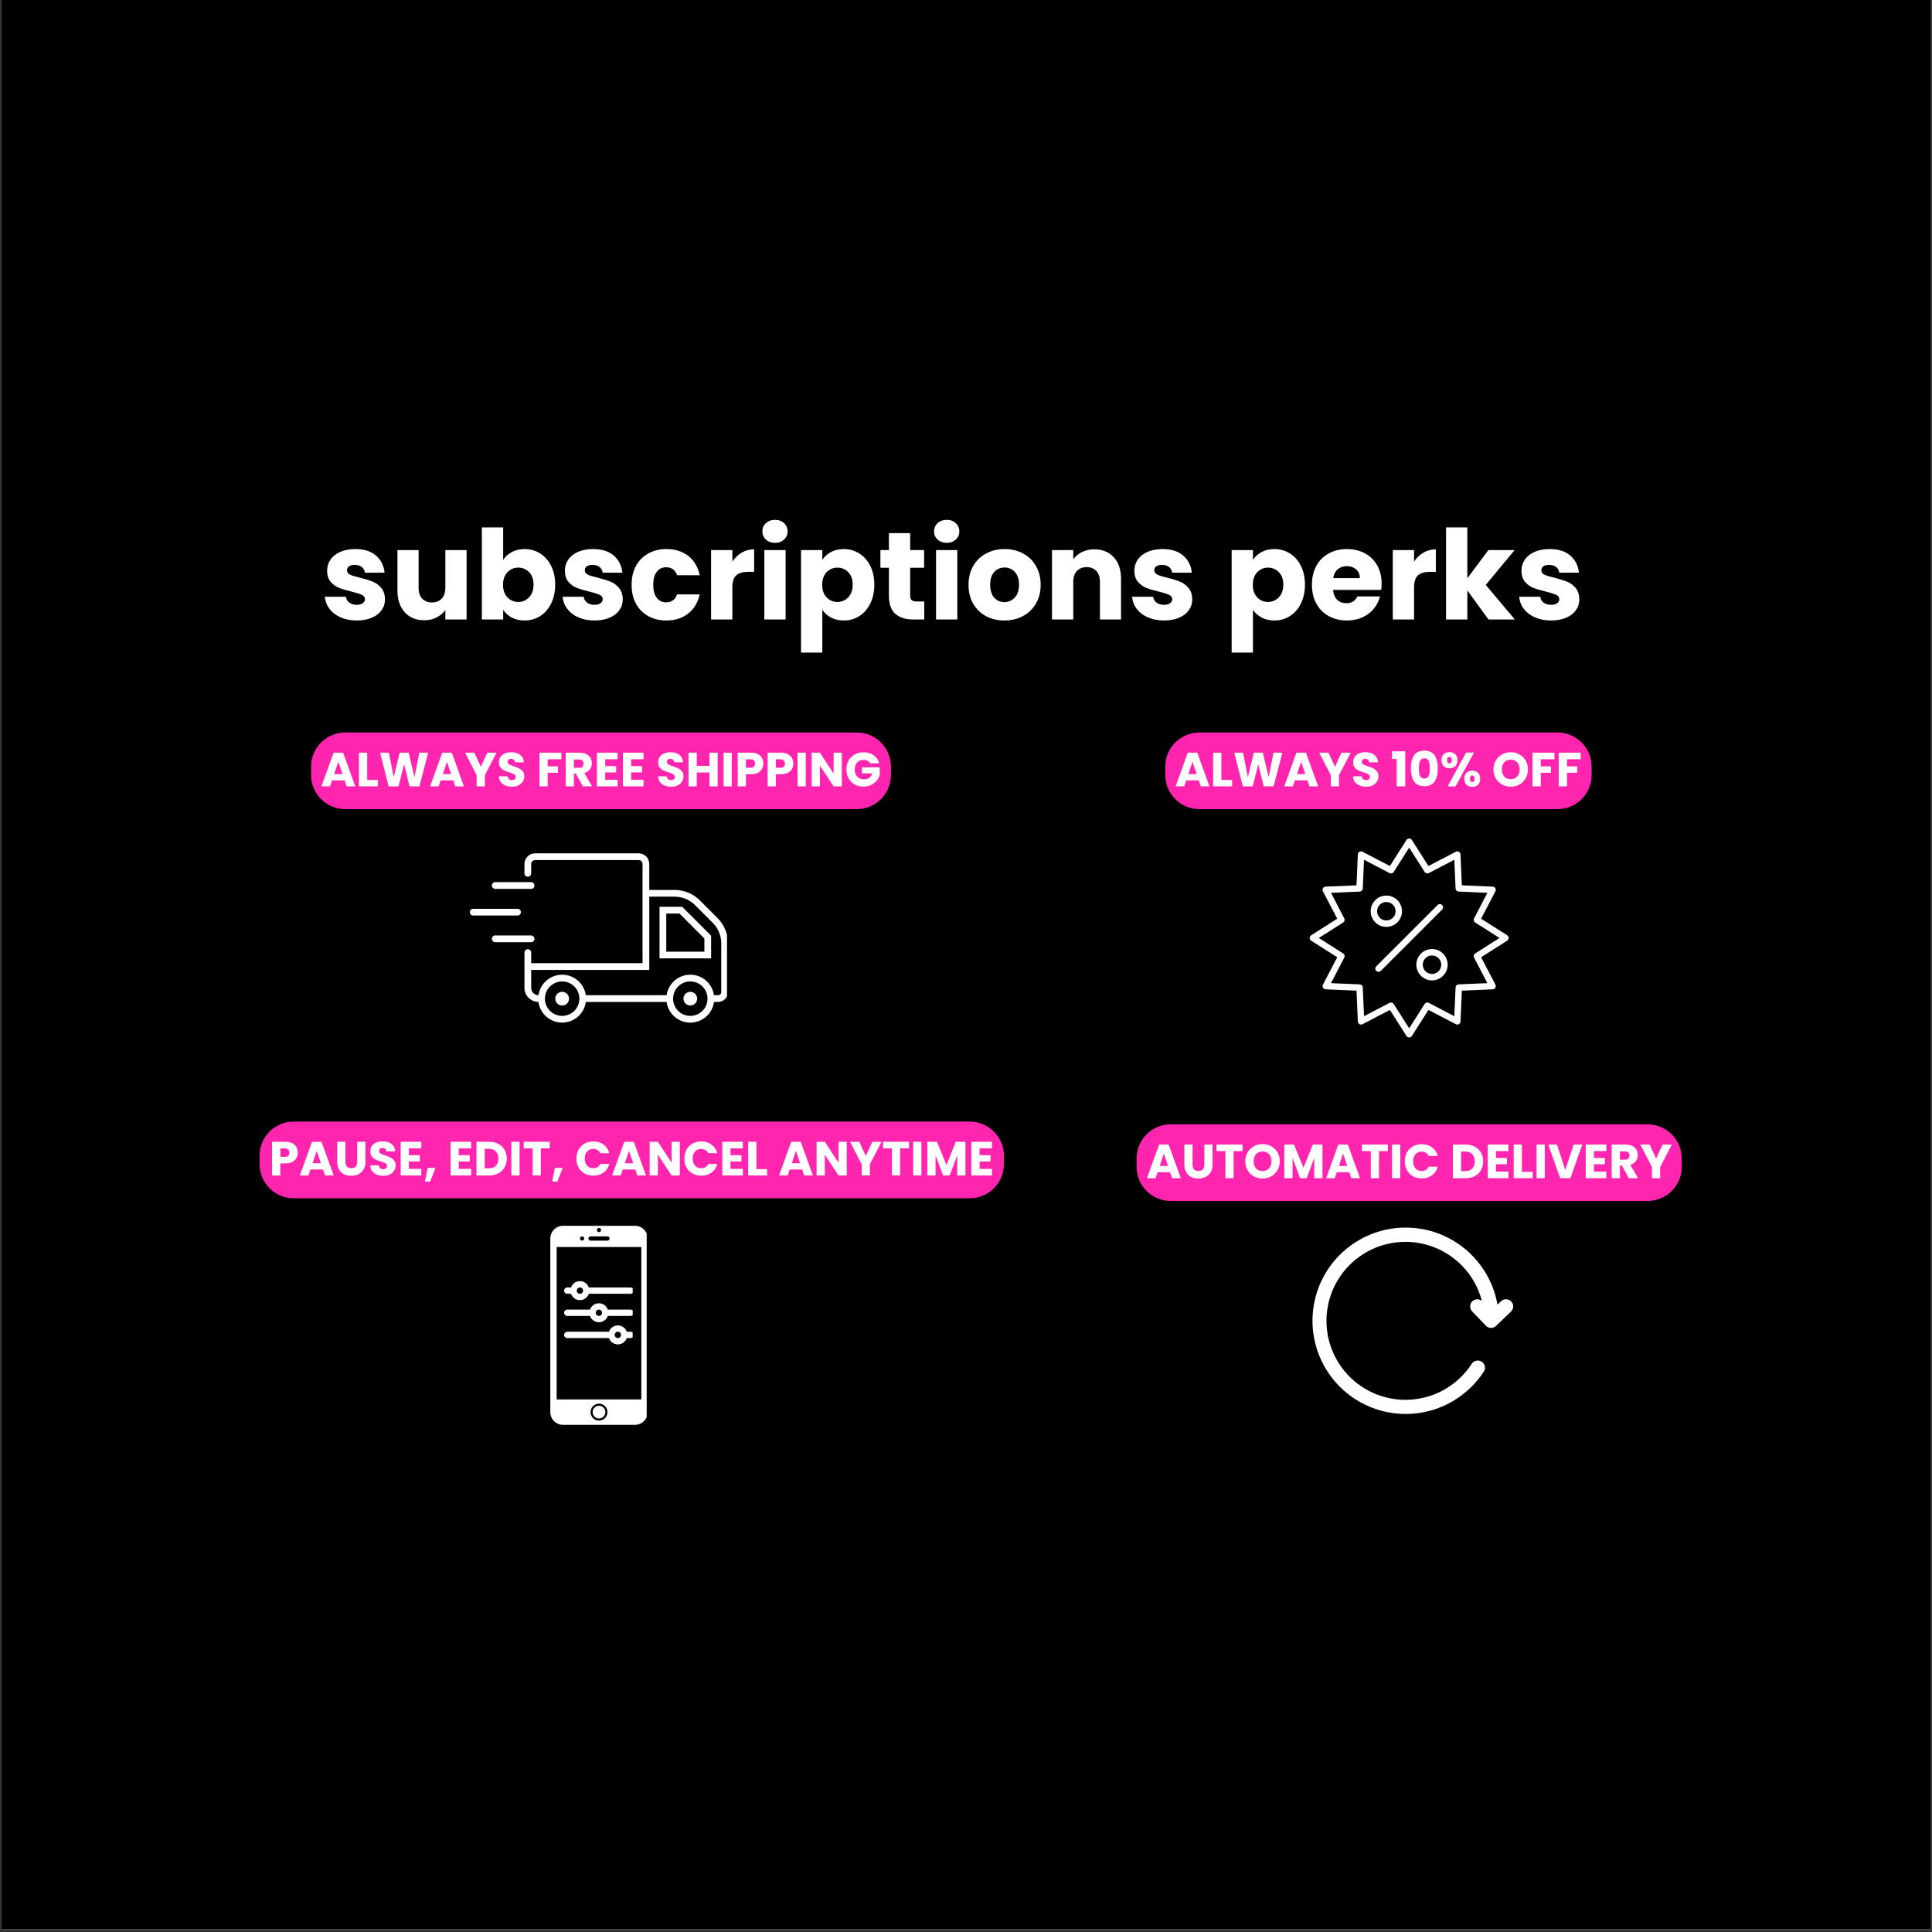 <svg version="1.0" preserveAspectRatio="xMidYMid meet" height="900" viewBox="0 0 675 675" zoomAndPan="magnify" width="900" xmlns:xlink="http://www.w3.org/1999/xlink" xmlns="http://www.w3.org/2000/svg"><rect x="0" y="0" width="675" height="675" fill="#333333" stroke="none"/><defs><g></g><clipPath id="ae4280718e"><path clip-rule="nonzero" d="M 0.5 0 L 674.5 0 L 674.5 674 L 0.5 674 Z M 0.5 0"></path></clipPath><clipPath id="b4b62cbb20"><path clip-rule="nonzero" d="M 164.137 317 L 182 317 L 182 320 L 164.137 320 Z M 164.137 317"></path></clipPath><clipPath id="da96c7c9a9"><path clip-rule="nonzero" d="M 183.082 298.133 L 254.004 298.133 L 254.004 357.273 L 183.082 357.273 Z M 183.082 298.133"></path></clipPath><clipPath id="f24e64588f"><path clip-rule="nonzero" d="M 457.426 292.797 L 527.07 292.797 L 527.07 362.445 L 457.426 362.445 Z M 457.426 292.797"></path></clipPath><clipPath id="7383577fe9"><path clip-rule="nonzero" d="M 458 428.008 L 528.645 428.008 L 528.645 495 L 458 495 Z M 458 428.008"></path></clipPath><clipPath id="d9c2d3fc86"><path clip-rule="nonzero" d="M 192.234 428.008 L 225.938 428.008 L 225.938 498 L 192.234 498 Z M 192.234 428.008"></path></clipPath><clipPath id="92e6f7a93a"><path clip-rule="nonzero" d="M 197.086 455 L 221.051 455 L 221.051 462 L 197.086 462 Z M 197.086 455"></path></clipPath><clipPath id="39ab6b1ebc"><path clip-rule="nonzero" d="M 197.086 447.605 L 221.051 447.605 L 221.051 455 L 197.086 455 Z M 197.086 447.605"></path></clipPath><clipPath id="3868c2ed81"><path clip-rule="nonzero" d="M 197.086 463 L 221.051 463 L 221.051 470 L 197.086 470 Z M 197.086 463"></path></clipPath></defs><g clip-path="url(#ae4280718e)"><path fill-rule="nonzero" fill-opacity="1" d="M 0.5 0 L 674.5 0 L 674.5 674 L 0.5 674 Z M 0.5 0" fill="#ffffff"></path><path fill-rule="nonzero" fill-opacity="1" d="M 0.5 0 L 674.5 0 L 674.5 674 L 0.5 674 Z M 0.5 0" fill="#000000"></path></g><path fill-rule="nonzero" fill-opacity="1" d="M 186.727 328.004 C 186.727 327.355 186.199 326.828 185.551 326.828 L 173.031 326.828 C 172.383 326.828 171.855 327.355 171.855 328.004 C 171.855 328.656 172.383 329.18 173.031 329.18 L 185.551 329.18 C 186.199 329.18 186.727 328.656 186.727 328.004" fill="#ffffff"></path><path fill-rule="nonzero" fill-opacity="1" d="M 185.551 308.199 L 173.031 308.199 C 172.383 308.199 171.855 308.727 171.855 309.379 C 171.855 310.027 172.383 310.555 173.031 310.555 L 185.551 310.555 C 186.199 310.555 186.727 310.027 186.727 309.379 C 186.727 308.727 186.199 308.199 185.551 308.199" fill="#ffffff"></path><g clip-path="url(#b4b62cbb20)"><path fill-rule="nonzero" fill-opacity="1" d="M 165.312 319.867 L 180.812 319.867 C 181.461 319.867 181.988 319.34 181.988 318.691 C 181.988 318.043 181.461 317.516 180.812 317.516 L 165.312 317.516 C 164.664 317.516 164.137 318.043 164.137 318.691 C 164.137 319.34 164.664 319.867 165.312 319.867" fill="#ffffff"></path></g><path fill-rule="nonzero" fill-opacity="1" d="M 241.176 346.512 C 239.852 346.512 238.777 347.586 238.777 348.91 C 238.777 350.234 239.852 351.309 241.176 351.309 C 242.5 351.309 243.574 350.234 243.574 348.91 C 243.574 347.586 242.5 346.512 241.176 346.512" fill="#ffffff"></path><path fill-rule="nonzero" fill-opacity="1" d="M 196.402 346.512 C 195.078 346.512 194.004 347.586 194.004 348.91 C 194.004 350.234 195.078 351.309 196.402 351.309 C 197.727 351.309 198.801 350.234 198.801 348.91 C 198.801 347.586 197.727 346.512 196.402 346.512" fill="#ffffff"></path><path fill-rule="nonzero" fill-opacity="1" d="M 246.098 332.488 L 232.781 332.488 L 232.781 319.172 L 237.387 319.172 L 246.098 327.883 Z M 230.426 316.816 L 230.426 334.84 L 248.449 334.84 L 248.449 326.91 L 238.359 316.816 L 230.426 316.816" fill="#ffffff"></path><g clip-path="url(#da96c7c9a9)"><path fill-rule="nonzero" fill-opacity="1" d="M 251.988 346.594 C 251.988 347.207 251.492 347.703 250.887 347.703 L 249.449 347.703 C 248.859 343.656 245.379 340.539 241.176 340.539 C 236.969 340.539 233.488 343.656 232.898 347.703 L 204.676 347.703 C 204.086 343.656 200.609 340.539 196.402 340.539 C 192.199 340.539 188.719 343.656 188.129 347.699 C 186.727 347.688 185.586 346.543 185.586 345.137 L 185.586 338.863 L 226.84 338.863 L 226.84 313.277 L 235.676 313.277 C 238.391 313.277 240.945 314.336 242.867 316.258 L 249.012 322.402 C 250.934 324.324 251.988 326.875 251.988 329.594 Z M 241.176 354.93 C 237.855 354.93 235.156 352.23 235.156 348.91 C 235.156 345.594 237.855 342.891 241.176 342.891 C 244.492 342.891 247.195 345.594 247.195 348.91 C 247.195 352.23 244.492 354.93 241.176 354.93 Z M 196.402 354.93 C 193.082 354.93 190.383 352.23 190.383 348.91 C 190.383 345.594 193.082 342.891 196.402 342.891 C 199.719 342.891 202.422 345.594 202.422 348.91 C 202.422 352.23 199.719 354.93 196.402 354.93 Z M 244.531 314.594 C 242.164 312.227 239.02 310.926 235.676 310.926 L 226.84 310.926 L 226.84 301.855 C 226.84 299.801 225.172 298.133 223.117 298.133 L 186.953 298.133 C 184.902 298.133 183.234 299.801 183.234 301.855 L 183.234 305.141 C 183.234 305.793 183.758 306.316 184.41 306.316 C 185.059 306.316 185.586 305.793 185.586 305.141 L 185.586 301.855 C 185.586 301.102 186.199 300.484 186.953 300.484 L 223.117 300.484 C 223.875 300.484 224.488 301.102 224.488 301.855 L 224.488 336.508 L 185.586 336.508 L 185.586 332.812 C 185.586 332.164 185.059 331.637 184.41 331.637 C 183.758 331.637 183.234 332.164 183.234 332.812 L 183.234 345.137 C 183.234 347.84 185.422 350.035 188.117 350.051 C 188.676 354.129 192.172 357.281 196.402 357.281 C 200.629 357.281 204.125 354.129 204.688 350.055 L 232.891 350.055 C 233.449 354.129 236.945 357.281 241.176 357.281 C 245.402 357.281 248.898 354.129 249.461 350.055 L 250.887 350.055 C 252.793 350.055 254.344 348.504 254.344 346.594 L 254.344 329.594 C 254.344 326.246 253.039 323.102 250.676 320.738 L 244.531 314.594" fill="#ffffff"></path></g><g clip-path="url(#f24e64588f)"><path fill-rule="nonzero" fill-opacity="1" d="M 526.574 326.766 L 517.473 320.977 L 522.457 311.402 C 522.531 311.262 522.578 311.105 522.582 310.938 C 522.609 310.32 522.133 309.797 521.516 309.773 L 510.734 309.309 L 510.273 298.605 C 510.277 298.422 510.238 298.234 510.148 298.059 C 509.863 297.512 509.188 297.297 508.637 297.582 L 499.066 302.57 L 493.285 293.484 C 493.203 293.344 493.082 293.223 492.938 293.129 C 492.418 292.797 491.727 292.949 491.395 293.469 L 485.602 302.57 L 476.031 297.586 C 475.891 297.512 475.73 297.465 475.562 297.461 C 474.945 297.434 474.426 297.91 474.398 298.527 L 473.934 309.309 L 463.23 309.77 C 463.047 309.766 462.859 309.805 462.684 309.895 C 462.137 310.18 461.922 310.855 462.207 311.406 L 467.195 320.977 L 458.113 326.758 C 457.973 326.844 457.848 326.961 457.754 327.109 C 457.422 327.629 457.578 328.32 458.098 328.652 L 467.199 334.441 L 462.211 344.016 C 462.141 344.156 462.094 344.312 462.086 344.48 C 462.062 345.098 462.539 345.621 463.156 345.645 L 473.934 346.109 L 474.398 356.812 C 474.391 356.996 474.434 357.184 474.523 357.359 C 474.809 357.906 475.484 358.121 476.031 357.836 L 485.605 352.848 L 491.387 361.934 C 491.473 362.074 491.59 362.195 491.738 362.289 C 492.258 362.621 492.945 362.469 493.277 361.949 L 499.07 352.848 L 508.641 357.832 C 508.781 357.906 508.941 357.949 509.109 357.957 C 509.727 357.984 510.246 357.504 510.273 356.891 L 510.738 346.109 L 521.441 345.648 C 521.625 345.652 521.812 345.613 521.988 345.523 C 522.535 345.238 522.75 344.562 522.465 344.012 L 517.477 334.441 L 526.562 328.66 C 526.703 328.574 526.824 328.457 526.918 328.309 C 527.246 327.789 527.094 327.098 526.574 326.766 Z M 515.406 333.109 C 514.914 333.422 514.75 334.059 515.016 334.566 L 515.012 334.566 L 519.66 343.488 L 509.613 343.922 C 509.031 343.945 508.57 344.414 508.547 344.988 L 508.113 355.035 L 499.195 350.387 C 498.645 350.102 497.969 350.312 497.684 350.859 L 492.336 359.27 L 486.934 350.781 C 486.621 350.289 485.988 350.125 485.48 350.391 L 485.477 350.387 L 476.559 355.035 L 476.125 344.988 C 476.102 344.406 475.629 343.945 475.055 343.922 L 465.012 343.488 L 469.66 334.566 C 469.945 334.02 469.73 333.348 469.184 333.059 L 460.777 327.707 L 469.266 322.309 C 469.758 321.996 469.922 321.359 469.656 320.852 L 469.66 320.852 L 465.012 311.93 L 475.055 311.496 C 475.641 311.473 476.102 311.004 476.125 310.43 L 476.559 300.383 L 485.477 305.031 C 486.023 305.316 486.699 305.105 486.984 304.559 L 492.336 296.148 L 497.738 304.637 C 498.051 305.129 498.688 305.293 499.195 305.031 L 508.113 300.383 L 508.547 310.43 C 508.57 311.016 509.043 311.477 509.617 311.5 L 519.664 311.934 L 515.016 320.852 C 514.73 321.398 514.941 322.074 515.488 322.359 L 523.895 327.707 Z M 503.844 317.789 L 482.414 339.215 C 481.977 339.652 481.266 339.652 480.828 339.215 C 480.391 338.777 480.391 338.066 480.828 337.629 L 502.258 316.203 C 502.695 315.766 503.406 315.766 503.844 316.203 C 504.281 316.641 504.281 317.352 503.844 317.789 Z M 488.23 322.234 C 489.219 321.246 489.832 319.875 489.832 318.367 C 489.832 316.855 489.219 315.488 488.23 314.5 C 487.238 313.508 485.871 312.895 484.359 312.895 C 482.852 312.895 481.48 313.508 480.488 314.5 C 479.5 315.488 478.887 316.855 478.887 318.367 C 478.887 319.875 479.5 321.246 480.488 322.234 C 481.48 323.227 482.848 323.836 484.359 323.836 C 485.871 323.84 487.238 323.227 488.23 322.234 Z M 481.129 318.367 C 481.129 317.477 481.492 316.668 482.074 316.082 C 482.66 315.5 483.469 315.137 484.359 315.137 C 485.25 315.137 486.062 315.5 486.645 316.082 C 487.23 316.668 487.59 317.477 487.59 318.367 C 487.59 319.258 487.23 320.066 486.645 320.648 C 486.062 321.234 485.254 321.594 484.359 321.594 C 483.469 321.594 482.66 321.234 482.074 320.648 C 481.492 320.066 481.129 319.258 481.129 318.367 Z M 500.312 331.578 C 498.801 331.578 497.434 332.191 496.441 333.18 C 495.453 334.172 494.84 335.539 494.84 337.051 C 494.84 338.559 495.453 339.93 496.441 340.918 C 497.434 341.906 498.801 342.52 500.312 342.52 C 501.824 342.52 503.191 341.906 504.184 340.918 C 505.172 339.926 505.785 338.559 505.785 337.051 C 505.785 335.539 505.172 334.168 504.184 333.18 C 503.191 332.191 501.824 331.578 500.312 331.578 Z M 502.598 339.336 C 502.016 339.918 501.207 340.281 500.312 340.281 C 499.422 340.281 498.609 339.918 498.027 339.336 C 497.445 338.75 497.082 337.945 497.082 337.051 C 497.082 336.16 497.445 335.352 498.027 334.77 C 498.609 334.184 499.418 333.824 500.312 333.824 C 501.203 333.824 502.016 334.184 502.598 334.77 C 503.18 335.352 503.543 336.16 503.543 337.051 C 503.543 337.941 503.18 338.75 502.598 339.336 Z M 502.598 339.336" fill="#ffffff"></path></g><g clip-path="url(#7383577fe9)"><path fill-rule="nonzero" fill-opacity="1" d="M 527.984 454.699 C 527.754 454.461 527.488 454.273 527.184 454.137 C 526.879 454.004 526.562 453.934 526.23 453.926 C 525.898 453.918 525.574 453.973 525.266 454.094 C 524.957 454.215 524.68 454.391 524.441 454.621 L 523.188 455.828 C 523.078 455.211 522.953 454.598 522.812 453.988 C 522.668 453.379 522.508 452.777 522.328 452.176 C 522.152 451.574 521.957 450.98 521.742 450.395 C 521.531 449.805 521.301 449.223 521.055 448.648 C 520.809 448.07 520.547 447.504 520.27 446.945 C 519.988 446.383 519.695 445.832 519.383 445.289 C 519.074 444.746 518.746 444.211 518.406 443.688 C 518.066 443.16 517.711 442.648 517.34 442.145 C 516.969 441.641 516.582 441.148 516.184 440.664 C 515.785 440.184 515.371 439.715 514.945 439.254 C 514.52 438.797 514.078 438.352 513.625 437.918 C 513.176 437.488 512.711 437.066 512.234 436.66 C 511.758 436.258 511.27 435.863 510.77 435.484 C 510.273 435.109 509.762 434.746 509.242 434.398 C 508.723 434.047 508.195 433.715 507.656 433.398 C 507.117 433.078 506.566 432.777 506.012 432.492 C 505.457 432.203 504.891 431.934 504.32 431.68 C 503.746 431.426 503.168 431.191 502.582 430.969 C 501.996 430.75 501.406 430.547 500.809 430.359 C 500.211 430.172 499.609 430.004 499 429.852 C 498.395 429.699 497.785 429.566 497.168 429.449 C 496.555 429.336 495.938 429.234 495.316 429.156 C 494.695 429.074 494.074 429.012 493.449 428.965 C 492.824 428.922 492.199 428.895 491.574 428.887 C 490.949 428.875 490.324 428.887 489.699 428.914 C 489.07 428.941 488.449 428.984 487.824 429.047 C 487.203 429.113 486.582 429.191 485.965 429.293 C 485.348 429.391 484.734 429.508 484.121 429.641 C 483.512 429.777 482.902 429.926 482.301 430.098 C 481.699 430.266 481.102 430.453 480.512 430.656 C 479.918 430.859 479.332 431.082 478.754 431.316 C 478.176 431.555 477.602 431.809 477.039 432.082 C 476.477 432.352 475.918 432.637 475.371 432.941 C 474.824 433.242 474.285 433.559 473.754 433.895 C 473.227 434.227 472.707 434.574 472.195 434.938 C 471.688 435.301 471.188 435.68 470.703 436.074 C 470.215 436.465 469.738 436.871 469.273 437.289 C 468.809 437.711 468.359 438.145 467.918 438.59 C 467.48 439.035 467.055 439.492 466.641 439.961 C 466.227 440.434 465.828 440.914 465.441 441.406 C 465.059 441.902 464.688 442.406 464.332 442.918 C 463.977 443.434 463.633 443.957 463.309 444.492 C 462.984 445.027 462.672 445.57 462.379 446.121 C 462.082 446.676 461.805 447.234 461.543 447.801 C 461.281 448.371 461.035 448.945 460.805 449.527 C 460.578 450.109 460.367 450.699 460.172 451.293 C 459.977 451.887 459.797 452.488 459.637 453.094 C 459.477 453.699 459.332 454.309 459.207 454.918 C 459.082 455.531 458.977 456.148 458.887 456.77 C 458.797 457.387 458.723 458.008 458.668 458.633 C 458.613 459.254 458.578 459.879 458.562 460.504 C 458.543 461.133 458.543 461.758 458.562 462.383 C 458.578 463.008 458.613 463.633 458.668 464.254 C 458.723 464.879 458.793 465.5 458.883 466.121 C 458.973 466.738 459.082 467.355 459.207 467.969 C 459.332 468.582 459.477 469.191 459.637 469.797 C 459.797 470.398 459.973 471 460.168 471.594 C 460.363 472.188 460.574 472.777 460.805 473.359 C 461.035 473.941 461.277 474.52 461.543 475.086 C 461.805 475.652 462.082 476.215 462.375 476.766 C 462.672 477.32 462.98 477.863 463.305 478.395 C 463.633 478.93 463.973 479.457 464.328 479.969 C 464.684 480.484 465.055 480.988 465.441 481.48 C 465.824 481.977 466.223 482.457 466.637 482.926 C 467.051 483.398 467.477 483.855 467.914 484.301 C 468.352 484.746 468.805 485.18 469.27 485.602 C 469.734 486.02 470.211 486.426 470.695 486.816 C 471.184 487.211 471.684 487.59 472.191 487.953 C 472.703 488.316 473.219 488.664 473.75 488.996 C 474.281 489.332 474.816 489.648 475.367 489.953 C 475.914 490.254 476.469 490.539 477.035 490.812 C 477.598 491.082 478.168 491.336 478.75 491.574 C 479.328 491.812 479.914 492.031 480.504 492.234 C 481.098 492.438 481.691 492.625 482.297 492.797 C 482.898 492.965 483.504 493.117 484.117 493.25 C 484.727 493.387 485.34 493.504 485.961 493.602 C 486.578 493.699 487.199 493.781 487.82 493.844 C 488.441 493.906 489.066 493.953 489.691 493.98 C 490.316 494.008 490.941 494.016 491.566 494.008 C 492.195 494 492.82 493.973 493.441 493.93 C 494.066 493.883 494.688 493.82 495.309 493.738 C 495.93 493.66 496.547 493.562 497.164 493.445 C 497.777 493.328 498.391 493.195 498.996 493.043 C 499.602 492.891 500.207 492.723 500.805 492.535 C 501.398 492.352 501.992 492.148 502.578 491.926 C 503.164 491.707 503.742 491.469 504.312 491.215 C 504.887 490.961 505.449 490.691 506.008 490.406 C 506.562 490.117 507.109 489.816 507.648 489.5 C 508.188 489.18 508.719 488.848 509.238 488.5 C 509.758 488.152 510.27 487.789 510.766 487.41 C 511.266 487.035 511.754 486.641 512.23 486.234 C 512.707 485.828 513.172 485.41 513.621 484.977 C 514.074 484.547 514.516 484.102 514.941 483.641 C 515.367 483.184 515.781 482.715 516.18 482.234 C 516.578 481.75 516.965 481.258 517.336 480.754 C 517.707 480.25 518.062 479.738 518.402 479.211 C 518.586 478.934 518.707 478.629 518.766 478.301 C 518.828 477.977 518.82 477.648 518.754 477.324 C 518.684 477 518.555 476.699 518.367 476.426 C 518.176 476.148 517.945 475.922 517.664 475.742 C 517.387 475.559 517.082 475.438 516.754 475.379 C 516.426 475.316 516.102 475.324 515.777 475.391 C 515.449 475.461 515.148 475.59 514.875 475.777 C 514.602 475.969 514.375 476.203 514.191 476.48 C 513.625 477.359 513.008 478.203 512.344 479.012 C 511.676 479.816 510.969 480.586 510.215 481.312 C 509.465 482.039 508.672 482.723 507.844 483.359 C 507.012 483.996 506.148 484.586 505.25 485.125 C 504.355 485.664 503.43 486.152 502.477 486.586 C 501.527 487.02 500.551 487.398 499.555 487.723 C 498.562 488.043 497.551 488.309 496.523 488.52 C 495.5 488.727 494.465 488.875 493.422 488.965 C 492.379 489.059 491.336 489.09 490.289 489.059 C 489.242 489.031 488.203 488.945 487.164 488.797 C 486.129 488.652 485.105 488.445 484.094 488.184 C 483.078 487.918 482.086 487.602 481.109 487.223 C 480.133 486.848 479.18 486.418 478.254 485.934 C 477.324 485.449 476.426 484.91 475.562 484.324 C 474.695 483.738 473.863 483.105 473.07 482.422 C 472.273 481.742 471.523 481.02 470.809 480.25 C 470.098 479.484 469.43 478.68 468.812 477.836 C 468.191 476.992 467.621 476.117 467.098 475.211 C 466.578 474.305 466.109 473.367 465.695 472.406 C 465.281 471.445 464.922 470.465 464.617 469.465 C 464.316 468.461 464.07 467.445 463.883 466.418 C 463.695 465.387 463.566 464.352 463.496 463.305 C 463.426 462.262 463.418 461.219 463.465 460.172 C 463.516 459.125 463.625 458.086 463.793 457.055 C 463.961 456.02 464.184 455 464.469 453.992 C 464.754 452.988 465.094 452 465.488 451.031 C 465.883 450.062 466.332 449.117 466.836 448.199 C 467.34 447.281 467.895 446.398 468.5 445.543 C 469.102 444.688 469.754 443.871 470.449 443.09 C 471.148 442.309 471.887 441.57 472.668 440.875 C 473.449 440.176 474.266 439.527 475.121 438.926 C 475.977 438.32 476.863 437.77 477.781 437.266 C 478.699 436.762 479.645 436.312 480.613 435.918 C 481.582 435.523 482.57 435.184 483.578 434.902 C 484.586 434.617 485.605 434.395 486.637 434.227 C 487.672 434.062 488.711 433.953 489.758 433.906 C 490.801 433.855 491.848 433.867 492.891 433.938 C 493.934 434.008 494.973 434.137 496 434.324 C 497.031 434.516 498.047 434.762 499.047 435.066 C 500.047 435.367 501.031 435.727 501.988 436.145 C 502.949 436.559 503.883 437.027 504.793 437.551 C 505.699 438.07 506.574 438.645 507.414 439.266 C 508.258 439.887 509.062 440.551 509.828 441.266 C 510.594 441.977 511.316 442.73 512 443.527 C 512.68 444.32 513.312 445.152 513.898 446.02 C 514.484 446.887 515.02 447.785 515.504 448.711 C 515.988 449.641 516.418 450.594 516.793 451.57 C 517.168 452.547 517.488 453.543 517.75 454.555 C 517.516 454.352 517.258 454.199 516.969 454.094 C 516.68 453.988 516.379 453.938 516.07 453.941 C 515.762 453.949 515.469 454.012 515.184 454.129 C 514.898 454.242 514.645 454.406 514.418 454.621 C 514.18 454.848 513.992 455.117 513.855 455.418 C 513.723 455.723 513.652 456.039 513.645 456.371 C 513.637 456.703 513.691 457.027 513.812 457.336 C 513.93 457.645 514.105 457.922 514.332 458.16 L 519.121 463.172 C 519.598 463.676 520.184 463.934 520.875 463.949 L 520.93 463.949 C 521.602 463.949 522.18 463.719 522.664 463.254 L 527.902 458.242 C 528.141 458.016 528.328 457.746 528.465 457.441 C 528.598 457.141 528.668 456.82 528.676 456.488 C 528.684 456.156 528.629 455.836 528.508 455.523 C 528.391 455.215 528.215 454.941 527.984 454.699 Z M 527.984 454.699" fill="#ffffff"></path></g><path fill-rule="nonzero" fill-opacity="1" d="M 419.031 255.918 L 544.168 255.918 C 547.328 255.918 550.359 257.172 552.594 259.406 C 554.828 261.641 556.082 264.672 556.082 267.832 L 556.082 270.777 C 556.082 273.938 554.828 276.969 552.594 279.203 C 550.359 281.438 547.328 282.691 544.168 282.691 L 419.031 282.691 C 412.449 282.691 407.117 277.355 407.117 270.777 L 407.117 267.832 C 407.117 261.25 412.449 255.918 419.031 255.918 Z M 419.031 255.918" fill="#ff25ae"></path><g fill-opacity="1" fill="#ffffff"><g transform="translate(410.467, 274.732)"><g><path d="M 8.359 -2.078 L 3.969 -2.078 L 3.266 0 L 0.266 0 L 4.516 -11.766 L 7.844 -11.766 L 12.094 0 L 9.062 0 Z M 7.625 -4.281 L 6.156 -8.594 L 4.719 -4.281 Z M 7.625 -4.281"></path></g></g></g><g fill-opacity="1" fill="#ffffff"><g transform="translate(422.815, 274.732)"><g><path d="M 3.906 -2.219 L 7.656 -2.219 L 7.656 0 L 1.031 0 L 1.031 -11.766 L 3.906 -11.766 Z M 3.906 -2.219"></path></g></g></g><g fill-opacity="1" fill="#ffffff"><g transform="translate(430.807, 274.732)"><g><path d="M 17.219 -11.766 L 14.156 0 L 10.688 0 L 8.812 -7.734 L 6.875 0 L 3.406 0 L 0.422 -11.766 L 3.484 -11.766 L 5.172 -3.203 L 7.266 -11.766 L 10.422 -11.766 L 12.422 -3.203 L 14.141 -11.766 Z M 17.219 -11.766"></path></g></g></g><g fill-opacity="1" fill="#ffffff"><g transform="translate(448.433, 274.732)"><g><path d="M 8.359 -2.078 L 3.969 -2.078 L 3.266 0 L 0.266 0 L 4.516 -11.766 L 7.844 -11.766 L 12.094 0 L 9.062 0 Z M 7.625 -4.281 L 6.156 -8.594 L 4.719 -4.281 Z M 7.625 -4.281"></path></g></g></g><g fill-opacity="1" fill="#ffffff"><g transform="translate(460.781, 274.732)"><g><path d="M 11.125 -11.766 L 7.047 -3.891 L 7.047 0 L 4.188 0 L 4.188 -3.891 L 0.125 -11.766 L 3.359 -11.766 L 5.641 -6.828 L 7.906 -11.766 Z M 11.125 -11.766"></path></g></g></g><g fill-opacity="1" fill="#ffffff"><g transform="translate(472.023, 274.732)"><g><path d="M 5.297 0.125 C 4.43 0.125 3.656 -0.016 2.969 -0.297 C 2.289 -0.578 1.75 -0.988 1.344 -1.531 C 0.938 -2.082 0.723 -2.742 0.703 -3.516 L 3.75 -3.516 C 3.789 -3.078 3.941 -2.742 4.203 -2.516 C 4.461 -2.285 4.797 -2.172 5.203 -2.172 C 5.629 -2.172 5.961 -2.27 6.203 -2.469 C 6.453 -2.664 6.578 -2.938 6.578 -3.281 C 6.578 -3.57 6.477 -3.812 6.281 -4 C 6.094 -4.188 5.852 -4.344 5.562 -4.469 C 5.281 -4.594 4.879 -4.734 4.359 -4.891 C 3.598 -5.129 2.977 -5.363 2.5 -5.594 C 2.02 -5.832 1.602 -6.176 1.25 -6.625 C 0.906 -7.082 0.734 -7.68 0.734 -8.422 C 0.734 -9.516 1.129 -10.367 1.922 -10.984 C 2.711 -11.609 3.75 -11.922 5.031 -11.922 C 6.32 -11.922 7.363 -11.609 8.156 -10.984 C 8.945 -10.367 9.375 -9.508 9.438 -8.406 L 6.328 -8.406 C 6.305 -8.789 6.164 -9.086 5.906 -9.297 C 5.656 -9.516 5.328 -9.625 4.922 -9.625 C 4.578 -9.625 4.297 -9.531 4.078 -9.344 C 3.867 -9.164 3.766 -8.906 3.766 -8.562 C 3.766 -8.176 3.941 -7.879 4.297 -7.672 C 4.66 -7.461 5.223 -7.234 5.984 -6.984 C 6.742 -6.723 7.359 -6.473 7.828 -6.234 C 8.305 -6.004 8.719 -5.664 9.062 -5.219 C 9.406 -4.781 9.578 -4.207 9.578 -3.5 C 9.578 -2.832 9.406 -2.223 9.062 -1.672 C 8.727 -1.129 8.234 -0.691 7.578 -0.359 C 6.93 -0.035 6.172 0.125 5.297 0.125 Z M 5.297 0.125"></path></g></g></g><g fill-opacity="1" fill="#ffffff"><g transform="translate(482.327, 274.732)"><g></g></g></g><g fill-opacity="1" fill="#ffffff"><g transform="translate(485.879, 274.732)"><g><path d="M 0.453 -9.562 L 0.453 -12.234 L 5.094 -12.234 L 5.094 0 L 2.109 0 L 2.109 -9.562 Z M 0.453 -9.562"></path></g></g></g><g fill-opacity="1" fill="#ffffff"><g transform="translate(492.178, 274.732)"><g><path d="M 0.75 -6.281 C 0.75 -8.195 1.117 -9.707 1.859 -10.812 C 2.609 -11.926 3.805 -12.484 5.453 -12.484 C 7.109 -12.484 8.305 -11.926 9.047 -10.812 C 9.797 -9.707 10.172 -8.195 10.172 -6.281 C 10.172 -4.332 9.797 -2.805 9.047 -1.703 C 8.305 -0.598 7.109 -0.047 5.453 -0.047 C 3.805 -0.047 2.609 -0.598 1.859 -1.703 C 1.117 -2.805 0.75 -4.332 0.75 -6.281 Z M 7.359 -6.281 C 7.359 -7.406 7.234 -8.27 6.984 -8.875 C 6.734 -9.488 6.223 -9.797 5.453 -9.797 C 4.691 -9.797 4.188 -9.488 3.938 -8.875 C 3.688 -8.27 3.562 -7.406 3.562 -6.281 C 3.562 -5.52 3.602 -4.891 3.688 -4.391 C 3.781 -3.898 3.961 -3.5 4.234 -3.188 C 4.516 -2.883 4.922 -2.734 5.453 -2.734 C 5.992 -2.734 6.398 -2.883 6.672 -3.188 C 6.941 -3.5 7.125 -3.898 7.219 -4.391 C 7.312 -4.891 7.359 -5.52 7.359 -6.281 Z M 7.359 -6.281"></path></g></g></g><g fill-opacity="1" fill="#ffffff"><g transform="translate(503.102, 274.732)"><g><path d="M 0.516 -9.141 C 0.516 -10.047 0.773 -10.742 1.297 -11.234 C 1.816 -11.723 2.488 -11.969 3.312 -11.969 C 4.145 -11.969 4.816 -11.723 5.328 -11.234 C 5.836 -10.742 6.094 -10.047 6.094 -9.141 C 6.094 -8.234 5.836 -7.535 5.328 -7.047 C 4.816 -6.555 4.145 -6.312 3.312 -6.312 C 2.488 -6.312 1.816 -6.555 1.297 -7.047 C 0.773 -7.535 0.516 -8.234 0.516 -9.141 Z M 11.891 -11.797 L 5.438 0 L 2.688 0 L 9.125 -11.797 Z M 3.297 -10.297 C 2.766 -10.297 2.5 -9.91 2.5 -9.141 C 2.5 -8.379 2.766 -8 3.297 -8 C 3.555 -8 3.758 -8.094 3.906 -8.281 C 4.051 -8.477 4.125 -8.766 4.125 -9.141 C 4.125 -9.91 3.848 -10.297 3.297 -10.297 Z M 8.5 -2.641 C 8.5 -3.547 8.754 -4.242 9.266 -4.734 C 9.773 -5.234 10.441 -5.484 11.266 -5.484 C 12.098 -5.484 12.77 -5.234 13.281 -4.734 C 13.789 -4.242 14.047 -3.547 14.047 -2.641 C 14.047 -1.742 13.789 -1.047 13.281 -0.547 C 12.77 -0.055 12.098 0.188 11.266 0.188 C 10.441 0.188 9.773 -0.055 9.266 -0.547 C 8.754 -1.047 8.5 -1.742 8.5 -2.641 Z M 11.25 -3.797 C 11 -3.797 10.801 -3.703 10.656 -3.516 C 10.52 -3.328 10.453 -3.035 10.453 -2.641 C 10.453 -1.879 10.719 -1.5 11.25 -1.5 C 11.508 -1.5 11.711 -1.594 11.859 -1.781 C 12.004 -1.977 12.078 -2.266 12.078 -2.641 C 12.078 -3.023 12.004 -3.312 11.859 -3.5 C 11.711 -3.695 11.508 -3.797 11.25 -3.797 Z M 11.25 -3.797"></path></g></g></g><g fill-opacity="1" fill="#ffffff"><g transform="translate(517.678, 274.732)"><g></g></g></g><g fill-opacity="1" fill="#ffffff"><g transform="translate(521.23, 274.732)"><g><path d="M 6.594 0.125 C 5.488 0.125 4.473 -0.129 3.547 -0.641 C 2.629 -1.16 1.898 -1.879 1.359 -2.797 C 0.816 -3.723 0.547 -4.758 0.547 -5.906 C 0.547 -7.062 0.816 -8.098 1.359 -9.016 C 1.898 -9.93 2.629 -10.645 3.547 -11.156 C 4.473 -11.664 5.488 -11.922 6.594 -11.922 C 7.695 -11.922 8.707 -11.664 9.625 -11.156 C 10.551 -10.645 11.281 -9.93 11.812 -9.016 C 12.344 -8.098 12.609 -7.062 12.609 -5.906 C 12.609 -4.758 12.336 -3.723 11.797 -2.797 C 11.266 -1.879 10.539 -1.16 9.625 -0.641 C 8.707 -0.129 7.695 0.125 6.594 0.125 Z M 6.594 -2.5 C 7.531 -2.5 8.281 -2.812 8.844 -3.438 C 9.414 -4.062 9.703 -4.883 9.703 -5.906 C 9.703 -6.945 9.414 -7.773 8.844 -8.391 C 8.281 -9.016 7.531 -9.328 6.594 -9.328 C 5.645 -9.328 4.891 -9.02 4.328 -8.406 C 3.766 -7.789 3.484 -6.957 3.484 -5.906 C 3.484 -4.875 3.766 -4.047 4.328 -3.422 C 4.891 -2.805 5.645 -2.5 6.594 -2.5 Z M 6.594 -2.5"></path></g></g></g><g fill-opacity="1" fill="#ffffff"><g transform="translate(534.399, 274.732)"><g><path d="M 8.688 -11.766 L 8.688 -9.469 L 3.906 -9.469 L 3.906 -6.984 L 7.484 -6.984 L 7.484 -4.75 L 3.906 -4.75 L 3.906 0 L 1.031 0 L 1.031 -11.766 Z M 8.688 -11.766"></path></g></g></g><g fill-opacity="1" fill="#ffffff"><g transform="translate(543.564, 274.732)"><g><path d="M 8.688 -11.766 L 8.688 -9.469 L 3.906 -9.469 L 3.906 -6.984 L 7.484 -6.984 L 7.484 -4.75 L 3.906 -4.75 L 3.906 0 L 1.031 0 L 1.031 -11.766 Z M 8.688 -11.766"></path></g></g></g><path fill-rule="nonzero" fill-opacity="1" d="M 120.602 255.918 L 299.367 255.918 C 305.949 255.918 311.281 261.25 311.281 267.832 L 311.281 270.777 C 311.281 277.355 305.949 282.691 299.367 282.691 L 120.602 282.691 C 114.02 282.691 108.688 277.355 108.688 270.777 L 108.688 267.832 C 108.688 261.25 114.02 255.918 120.602 255.918 Z M 120.602 255.918" fill="#ff25ae"></path><g fill-opacity="1" fill="#ffffff"><g transform="translate(112.038, 274.732)"><g><path d="M 8.359 -2.078 L 3.969 -2.078 L 3.266 0 L 0.266 0 L 4.516 -11.766 L 7.844 -11.766 L 12.094 0 L 9.062 0 Z M 7.625 -4.281 L 6.156 -8.594 L 4.719 -4.281 Z M 7.625 -4.281"></path></g></g></g><g fill-opacity="1" fill="#ffffff"><g transform="translate(124.386, 274.732)"><g><path d="M 3.906 -2.219 L 7.656 -2.219 L 7.656 0 L 1.031 0 L 1.031 -11.766 L 3.906 -11.766 Z M 3.906 -2.219"></path></g></g></g><g fill-opacity="1" fill="#ffffff"><g transform="translate(132.378, 274.732)"><g><path d="M 17.219 -11.766 L 14.156 0 L 10.688 0 L 8.812 -7.734 L 6.875 0 L 3.406 0 L 0.422 -11.766 L 3.484 -11.766 L 5.172 -3.203 L 7.266 -11.766 L 10.422 -11.766 L 12.422 -3.203 L 14.141 -11.766 Z M 17.219 -11.766"></path></g></g></g><g fill-opacity="1" fill="#ffffff"><g transform="translate(150.003, 274.732)"><g><path d="M 8.359 -2.078 L 3.969 -2.078 L 3.266 0 L 0.266 0 L 4.516 -11.766 L 7.844 -11.766 L 12.094 0 L 9.062 0 Z M 7.625 -4.281 L 6.156 -8.594 L 4.719 -4.281 Z M 7.625 -4.281"></path></g></g></g><g fill-opacity="1" fill="#ffffff"><g transform="translate(162.351, 274.732)"><g><path d="M 11.125 -11.766 L 7.047 -3.891 L 7.047 0 L 4.188 0 L 4.188 -3.891 L 0.125 -11.766 L 3.359 -11.766 L 5.641 -6.828 L 7.906 -11.766 Z M 11.125 -11.766"></path></g></g></g><g fill-opacity="1" fill="#ffffff"><g transform="translate(173.593, 274.732)"><g><path d="M 5.297 0.125 C 4.43 0.125 3.656 -0.016 2.969 -0.297 C 2.289 -0.578 1.75 -0.988 1.344 -1.531 C 0.938 -2.082 0.723 -2.742 0.703 -3.516 L 3.75 -3.516 C 3.789 -3.078 3.941 -2.742 4.203 -2.516 C 4.461 -2.285 4.797 -2.172 5.203 -2.172 C 5.629 -2.172 5.961 -2.27 6.203 -2.469 C 6.453 -2.664 6.578 -2.938 6.578 -3.281 C 6.578 -3.57 6.477 -3.812 6.281 -4 C 6.094 -4.188 5.852 -4.344 5.562 -4.469 C 5.281 -4.594 4.879 -4.734 4.359 -4.891 C 3.598 -5.129 2.977 -5.363 2.5 -5.594 C 2.02 -5.832 1.602 -6.176 1.25 -6.625 C 0.906 -7.082 0.734 -7.68 0.734 -8.422 C 0.734 -9.516 1.129 -10.367 1.922 -10.984 C 2.711 -11.609 3.75 -11.922 5.031 -11.922 C 6.32 -11.922 7.363 -11.609 8.156 -10.984 C 8.945 -10.367 9.375 -9.508 9.438 -8.406 L 6.328 -8.406 C 6.305 -8.789 6.164 -9.086 5.906 -9.297 C 5.656 -9.516 5.328 -9.625 4.922 -9.625 C 4.578 -9.625 4.297 -9.531 4.078 -9.344 C 3.867 -9.164 3.766 -8.906 3.766 -8.562 C 3.766 -8.176 3.941 -7.879 4.297 -7.672 C 4.66 -7.461 5.223 -7.234 5.984 -6.984 C 6.742 -6.723 7.359 -6.473 7.828 -6.234 C 8.305 -6.004 8.719 -5.664 9.062 -5.219 C 9.406 -4.781 9.578 -4.207 9.578 -3.5 C 9.578 -2.832 9.406 -2.223 9.062 -1.672 C 8.727 -1.129 8.234 -0.691 7.578 -0.359 C 6.93 -0.035 6.172 0.125 5.297 0.125 Z M 5.297 0.125"></path></g></g></g><g fill-opacity="1" fill="#ffffff"><g transform="translate(183.897, 274.732)"><g></g></g></g><g fill-opacity="1" fill="#ffffff"><g transform="translate(187.449, 274.732)"><g><path d="M 8.688 -11.766 L 8.688 -9.469 L 3.906 -9.469 L 3.906 -6.984 L 7.484 -6.984 L 7.484 -4.75 L 3.906 -4.75 L 3.906 0 L 1.031 0 L 1.031 -11.766 Z M 8.688 -11.766"></path></g></g></g><g fill-opacity="1" fill="#ffffff"><g transform="translate(196.614, 274.732)"><g><path d="M 7.031 0 L 4.594 -4.438 L 3.906 -4.438 L 3.906 0 L 1.031 0 L 1.031 -11.766 L 5.844 -11.766 C 6.77 -11.766 7.562 -11.598 8.219 -11.266 C 8.875 -10.941 9.363 -10.5 9.688 -9.938 C 10.008 -9.375 10.172 -8.75 10.172 -8.062 C 10.172 -7.281 9.945 -6.582 9.5 -5.969 C 9.062 -5.352 8.41 -4.914 7.547 -4.656 L 10.266 0 Z M 3.906 -6.469 L 5.672 -6.469 C 6.203 -6.469 6.598 -6.594 6.859 -6.844 C 7.117 -7.102 7.25 -7.469 7.25 -7.938 C 7.25 -8.383 7.117 -8.734 6.859 -8.984 C 6.598 -9.242 6.203 -9.375 5.672 -9.375 L 3.906 -9.375 Z M 3.906 -6.469"></path></g></g></g><g fill-opacity="1" fill="#ffffff"><g transform="translate(207.537, 274.732)"><g><path d="M 3.906 -9.469 L 3.906 -7.078 L 7.734 -7.078 L 7.734 -4.875 L 3.906 -4.875 L 3.906 -2.297 L 8.234 -2.297 L 8.234 0 L 1.031 0 L 1.031 -11.766 L 8.234 -11.766 L 8.234 -9.469 Z M 3.906 -9.469"></path></g></g></g><g fill-opacity="1" fill="#ffffff"><g transform="translate(216.602, 274.732)"><g><path d="M 3.906 -9.469 L 3.906 -7.078 L 7.734 -7.078 L 7.734 -4.875 L 3.906 -4.875 L 3.906 -2.297 L 8.234 -2.297 L 8.234 0 L 1.031 0 L 1.031 -11.766 L 8.234 -11.766 L 8.234 -9.469 Z M 3.906 -9.469"></path></g></g></g><g fill-opacity="1" fill="#ffffff"><g transform="translate(225.666, 274.732)"><g></g></g></g><g fill-opacity="1" fill="#ffffff"><g transform="translate(229.217, 274.732)"><g><path d="M 5.297 0.125 C 4.43 0.125 3.656 -0.016 2.969 -0.297 C 2.289 -0.578 1.75 -0.988 1.344 -1.531 C 0.938 -2.082 0.723 -2.742 0.703 -3.516 L 3.75 -3.516 C 3.789 -3.078 3.941 -2.742 4.203 -2.516 C 4.461 -2.285 4.797 -2.172 5.203 -2.172 C 5.629 -2.172 5.961 -2.27 6.203 -2.469 C 6.453 -2.664 6.578 -2.938 6.578 -3.281 C 6.578 -3.57 6.477 -3.812 6.281 -4 C 6.094 -4.188 5.852 -4.344 5.562 -4.469 C 5.281 -4.594 4.879 -4.734 4.359 -4.891 C 3.598 -5.129 2.977 -5.363 2.5 -5.594 C 2.02 -5.832 1.602 -6.176 1.25 -6.625 C 0.906 -7.082 0.734 -7.68 0.734 -8.422 C 0.734 -9.516 1.129 -10.367 1.922 -10.984 C 2.711 -11.609 3.75 -11.922 5.031 -11.922 C 6.32 -11.922 7.363 -11.609 8.156 -10.984 C 8.945 -10.367 9.375 -9.508 9.438 -8.406 L 6.328 -8.406 C 6.305 -8.789 6.164 -9.086 5.906 -9.297 C 5.656 -9.516 5.328 -9.625 4.922 -9.625 C 4.578 -9.625 4.297 -9.531 4.078 -9.344 C 3.867 -9.164 3.766 -8.906 3.766 -8.562 C 3.766 -8.176 3.941 -7.879 4.297 -7.672 C 4.66 -7.461 5.223 -7.234 5.984 -6.984 C 6.742 -6.723 7.359 -6.473 7.828 -6.234 C 8.305 -6.004 8.719 -5.664 9.062 -5.219 C 9.406 -4.781 9.578 -4.207 9.578 -3.5 C 9.578 -2.832 9.406 -2.223 9.062 -1.672 C 8.727 -1.129 8.234 -0.691 7.578 -0.359 C 6.93 -0.035 6.172 0.125 5.297 0.125 Z M 5.297 0.125"></path></g></g></g><g fill-opacity="1" fill="#ffffff"><g transform="translate(239.521, 274.732)"><g><path d="M 11.219 -11.766 L 11.219 0 L 8.359 0 L 8.359 -4.844 L 3.906 -4.844 L 3.906 0 L 1.031 0 L 1.031 -11.766 L 3.906 -11.766 L 3.906 -7.156 L 8.359 -7.156 L 8.359 -11.766 Z M 11.219 -11.766"></path></g></g></g><g fill-opacity="1" fill="#ffffff"><g transform="translate(251.769, 274.732)"><g><path d="M 3.906 -11.766 L 3.906 0 L 1.031 0 L 1.031 -11.766 Z M 3.906 -11.766"></path></g></g></g><g fill-opacity="1" fill="#ffffff"><g transform="translate(256.711, 274.732)"><g><path d="M 10 -7.969 C 10 -7.289 9.844 -6.672 9.531 -6.109 C 9.219 -5.547 8.738 -5.086 8.094 -4.734 C 7.445 -4.391 6.641 -4.219 5.672 -4.219 L 3.906 -4.219 L 3.906 0 L 1.031 0 L 1.031 -11.766 L 5.672 -11.766 C 6.609 -11.766 7.398 -11.598 8.047 -11.266 C 8.703 -10.941 9.191 -10.492 9.516 -9.922 C 9.836 -9.359 10 -8.707 10 -7.969 Z M 5.453 -6.5 C 6.004 -6.5 6.41 -6.625 6.672 -6.875 C 6.941 -7.133 7.078 -7.5 7.078 -7.969 C 7.078 -8.438 6.941 -8.801 6.672 -9.062 C 6.41 -9.32 6.004 -9.453 5.453 -9.453 L 3.906 -9.453 L 3.906 -6.5 Z M 5.453 -6.5"></path></g></g></g><g fill-opacity="1" fill="#ffffff"><g transform="translate(267.166, 274.732)"><g><path d="M 10 -7.969 C 10 -7.289 9.844 -6.672 9.531 -6.109 C 9.219 -5.547 8.738 -5.086 8.094 -4.734 C 7.445 -4.391 6.641 -4.219 5.672 -4.219 L 3.906 -4.219 L 3.906 0 L 1.031 0 L 1.031 -11.766 L 5.672 -11.766 C 6.609 -11.766 7.398 -11.598 8.047 -11.266 C 8.703 -10.941 9.191 -10.492 9.516 -9.922 C 9.836 -9.359 10 -8.707 10 -7.969 Z M 5.453 -6.5 C 6.004 -6.5 6.41 -6.625 6.672 -6.875 C 6.941 -7.133 7.078 -7.5 7.078 -7.969 C 7.078 -8.438 6.941 -8.801 6.672 -9.062 C 6.41 -9.32 6.004 -9.453 5.453 -9.453 L 3.906 -9.453 L 3.906 -6.5 Z M 5.453 -6.5"></path></g></g></g><g fill-opacity="1" fill="#ffffff"><g transform="translate(277.621, 274.732)"><g><path d="M 3.906 -11.766 L 3.906 0 L 1.031 0 L 1.031 -11.766 Z M 3.906 -11.766"></path></g></g></g><g fill-opacity="1" fill="#ffffff"><g transform="translate(282.563, 274.732)"><g><path d="M 11.562 0 L 8.688 0 L 3.906 -7.25 L 3.906 0 L 1.031 0 L 1.031 -11.766 L 3.906 -11.766 L 8.688 -4.469 L 8.688 -11.766 L 11.562 -11.766 Z M 11.562 0"></path></g></g></g><g fill-opacity="1" fill="#ffffff"><g transform="translate(295.162, 274.732)"><g><path d="M 8.844 -8.047 C 8.633 -8.43 8.332 -8.727 7.938 -8.938 C 7.539 -9.145 7.07 -9.25 6.531 -9.25 C 5.602 -9.25 4.859 -8.941 4.297 -8.328 C 3.742 -7.723 3.469 -6.91 3.469 -5.891 C 3.469 -4.805 3.758 -3.961 4.344 -3.359 C 4.926 -2.754 5.734 -2.453 6.766 -2.453 C 7.473 -2.453 8.066 -2.629 8.547 -2.984 C 9.035 -3.336 9.391 -3.848 9.609 -4.516 L 5.984 -4.516 L 5.984 -6.641 L 12.203 -6.641 L 12.203 -3.969 C 11.992 -3.25 11.633 -2.582 11.125 -1.969 C 10.625 -1.363 9.977 -0.867 9.188 -0.484 C 8.406 -0.109 7.523 0.078 6.547 0.078 C 5.391 0.078 4.352 -0.172 3.438 -0.672 C 2.531 -1.18 1.82 -1.891 1.312 -2.797 C 0.801 -3.703 0.547 -4.734 0.547 -5.891 C 0.547 -7.055 0.801 -8.094 1.312 -9 C 1.82 -9.914 2.531 -10.625 3.438 -11.125 C 4.344 -11.633 5.375 -11.891 6.531 -11.891 C 7.938 -11.891 9.125 -11.547 10.094 -10.859 C 11.062 -10.18 11.703 -9.242 12.016 -8.047 Z M 8.844 -8.047"></path></g></g></g><path fill-rule="nonzero" fill-opacity="1" d="M 102.602 391.867 L 338.836 391.867 C 345.414 391.867 350.75 397.199 350.75 403.781 L 350.75 406.727 C 350.75 413.305 345.414 418.641 338.836 418.641 L 102.602 418.641 C 96.02 418.641 90.688 413.305 90.688 406.727 L 90.688 403.781 C 90.688 397.199 96.02 391.867 102.602 391.867 Z M 102.602 391.867" fill="#ff25ae"></path><g fill-opacity="1" fill="#ffffff"><g transform="translate(94.039, 410.679)"><g><path d="M 10 -7.969 C 10 -7.289 9.844 -6.672 9.531 -6.109 C 9.219 -5.547 8.738 -5.086 8.094 -4.734 C 7.445 -4.391 6.641 -4.219 5.672 -4.219 L 3.906 -4.219 L 3.906 0 L 1.031 0 L 1.031 -11.766 L 5.672 -11.766 C 6.609 -11.766 7.398 -11.598 8.047 -11.266 C 8.703 -10.941 9.191 -10.492 9.516 -9.922 C 9.836 -9.359 10 -8.707 10 -7.969 Z M 5.453 -6.5 C 6.004 -6.5 6.41 -6.625 6.672 -6.875 C 6.941 -7.133 7.078 -7.5 7.078 -7.969 C 7.078 -8.438 6.941 -8.801 6.672 -9.062 C 6.41 -9.32 6.004 -9.453 5.453 -9.453 L 3.906 -9.453 L 3.906 -6.5 Z M 5.453 -6.5"></path></g></g></g><g fill-opacity="1" fill="#ffffff"><g transform="translate(104.493, 410.679)"><g><path d="M 8.359 -2.078 L 3.969 -2.078 L 3.266 0 L 0.266 0 L 4.516 -11.766 L 7.844 -11.766 L 12.094 0 L 9.062 0 Z M 7.625 -4.281 L 6.156 -8.594 L 4.719 -4.281 Z M 7.625 -4.281"></path></g></g></g><g fill-opacity="1" fill="#ffffff"><g transform="translate(116.841, 410.679)"><g><path d="M 3.859 -11.766 L 3.859 -4.719 C 3.859 -4.02 4.031 -3.477 4.375 -3.094 C 4.719 -2.719 5.223 -2.531 5.891 -2.531 C 6.566 -2.531 7.082 -2.719 7.438 -3.094 C 7.789 -3.477 7.969 -4.02 7.969 -4.719 L 7.969 -11.766 L 10.844 -11.766 L 10.844 -4.734 C 10.844 -3.691 10.617 -2.805 10.172 -2.078 C 9.723 -1.348 9.117 -0.797 8.359 -0.422 C 7.609 -0.055 6.77 0.125 5.844 0.125 C 4.914 0.125 4.086 -0.055 3.359 -0.422 C 2.629 -0.785 2.051 -1.332 1.625 -2.062 C 1.195 -2.801 0.984 -3.691 0.984 -4.734 L 0.984 -11.766 Z M 3.859 -11.766"></path></g></g></g><g fill-opacity="1" fill="#ffffff"><g transform="translate(128.653, 410.679)"><g><path d="M 5.297 0.125 C 4.43 0.125 3.656 -0.016 2.969 -0.297 C 2.289 -0.578 1.75 -0.988 1.344 -1.531 C 0.938 -2.082 0.723 -2.742 0.703 -3.516 L 3.75 -3.516 C 3.789 -3.078 3.941 -2.742 4.203 -2.516 C 4.461 -2.285 4.797 -2.172 5.203 -2.172 C 5.629 -2.172 5.961 -2.27 6.203 -2.469 C 6.453 -2.664 6.578 -2.938 6.578 -3.281 C 6.578 -3.57 6.477 -3.812 6.281 -4 C 6.094 -4.188 5.852 -4.344 5.562 -4.469 C 5.281 -4.594 4.879 -4.734 4.359 -4.891 C 3.598 -5.129 2.977 -5.363 2.5 -5.594 C 2.02 -5.832 1.602 -6.176 1.25 -6.625 C 0.906 -7.082 0.734 -7.68 0.734 -8.422 C 0.734 -9.516 1.129 -10.367 1.922 -10.984 C 2.711 -11.609 3.75 -11.922 5.031 -11.922 C 6.32 -11.922 7.363 -11.609 8.156 -10.984 C 8.945 -10.367 9.375 -9.508 9.438 -8.406 L 6.328 -8.406 C 6.305 -8.789 6.164 -9.086 5.906 -9.297 C 5.656 -9.516 5.328 -9.625 4.922 -9.625 C 4.578 -9.625 4.297 -9.531 4.078 -9.344 C 3.867 -9.164 3.766 -8.906 3.766 -8.562 C 3.766 -8.176 3.941 -7.879 4.297 -7.672 C 4.66 -7.461 5.223 -7.234 5.984 -6.984 C 6.742 -6.723 7.359 -6.473 7.828 -6.234 C 8.305 -6.004 8.719 -5.664 9.062 -5.219 C 9.406 -4.781 9.578 -4.207 9.578 -3.5 C 9.578 -2.832 9.406 -2.223 9.062 -1.672 C 8.727 -1.129 8.234 -0.691 7.578 -0.359 C 6.93 -0.035 6.172 0.125 5.297 0.125 Z M 5.297 0.125"></path></g></g></g><g fill-opacity="1" fill="#ffffff"><g transform="translate(138.957, 410.679)"><g><path d="M 3.906 -9.469 L 3.906 -7.078 L 7.734 -7.078 L 7.734 -4.875 L 3.906 -4.875 L 3.906 -2.297 L 8.234 -2.297 L 8.234 0 L 1.031 0 L 1.031 -11.766 L 8.234 -11.766 L 8.234 -9.469 Z M 3.906 -9.469"></path></g></g></g><g fill-opacity="1" fill="#ffffff"><g transform="translate(148.021, 410.679)"><g><path d="M 4.125 -2.641 L 2.266 2.156 L 0.438 2.156 L 1.406 -2.641 Z M 4.125 -2.641"></path></g></g></g><g fill-opacity="1" fill="#ffffff"><g transform="translate(152.829, 410.679)"><g></g></g></g><g fill-opacity="1" fill="#ffffff"><g transform="translate(156.381, 410.679)"><g><path d="M 3.906 -9.469 L 3.906 -7.078 L 7.734 -7.078 L 7.734 -4.875 L 3.906 -4.875 L 3.906 -2.297 L 8.234 -2.297 L 8.234 0 L 1.031 0 L 1.031 -11.766 L 8.234 -11.766 L 8.234 -9.469 Z M 3.906 -9.469"></path></g></g></g><g fill-opacity="1" fill="#ffffff"><g transform="translate(165.445, 410.679)"><g><path d="M 5.438 -11.766 C 6.676 -11.766 7.758 -11.516 8.688 -11.016 C 9.613 -10.523 10.332 -9.836 10.844 -8.953 C 11.352 -8.066 11.609 -7.039 11.609 -5.875 C 11.609 -4.727 11.352 -3.707 10.844 -2.812 C 10.332 -1.914 9.609 -1.223 8.672 -0.734 C 7.742 -0.242 6.664 0 5.438 0 L 1.031 0 L 1.031 -11.766 Z M 5.266 -2.484 C 6.348 -2.484 7.188 -2.773 7.781 -3.359 C 8.383 -3.953 8.688 -4.789 8.688 -5.875 C 8.688 -6.957 8.383 -7.801 7.781 -8.406 C 7.188 -9.008 6.348 -9.312 5.266 -9.312 L 3.906 -9.312 L 3.906 -2.484 Z M 5.266 -2.484"></path></g></g></g><g fill-opacity="1" fill="#ffffff"><g transform="translate(177.626, 410.679)"><g><path d="M 3.906 -11.766 L 3.906 0 L 1.031 0 L 1.031 -11.766 Z M 3.906 -11.766"></path></g></g></g><g fill-opacity="1" fill="#ffffff"><g transform="translate(182.568, 410.679)"><g><path d="M 9.5 -11.766 L 9.5 -9.469 L 6.375 -9.469 L 6.375 0 L 3.516 0 L 3.516 -9.469 L 0.406 -9.469 L 0.406 -11.766 Z M 9.5 -11.766"></path></g></g></g><g fill-opacity="1" fill="#ffffff"><g transform="translate(192.47, 410.679)"><g><path d="M 4.125 -2.641 L 2.266 2.156 L 0.438 2.156 L 1.406 -2.641 Z M 4.125 -2.641"></path></g></g></g><g fill-opacity="1" fill="#ffffff"><g transform="translate(197.279, 410.679)"><g></g></g></g><g fill-opacity="1" fill="#ffffff"><g transform="translate(200.831, 410.679)"><g><path d="M 0.547 -5.891 C 0.547 -7.055 0.797 -8.094 1.297 -9 C 1.805 -9.914 2.508 -10.625 3.406 -11.125 C 4.301 -11.633 5.32 -11.891 6.469 -11.891 C 7.863 -11.891 9.055 -11.52 10.047 -10.781 C 11.047 -10.051 11.711 -9.047 12.047 -7.766 L 8.891 -7.766 C 8.66 -8.266 8.328 -8.641 7.891 -8.891 C 7.461 -9.148 6.977 -9.281 6.438 -9.281 C 5.551 -9.281 4.832 -8.973 4.281 -8.359 C 3.738 -7.742 3.469 -6.922 3.469 -5.891 C 3.469 -4.867 3.738 -4.051 4.281 -3.438 C 4.832 -2.82 5.551 -2.516 6.438 -2.516 C 6.977 -2.516 7.461 -2.641 7.891 -2.891 C 8.328 -3.148 8.66 -3.523 8.891 -4.016 L 12.047 -4.016 C 11.711 -2.742 11.047 -1.742 10.047 -1.016 C 9.055 -0.285 7.863 0.078 6.469 0.078 C 5.32 0.078 4.301 -0.172 3.406 -0.672 C 2.508 -1.18 1.805 -1.891 1.297 -2.797 C 0.797 -3.703 0.547 -4.734 0.547 -5.891 Z M 0.547 -5.891"></path></g></g></g><g fill-opacity="1" fill="#ffffff"><g transform="translate(213.597, 410.679)"><g><path d="M 8.359 -2.078 L 3.969 -2.078 L 3.266 0 L 0.266 0 L 4.516 -11.766 L 7.844 -11.766 L 12.094 0 L 9.062 0 Z M 7.625 -4.281 L 6.156 -8.594 L 4.719 -4.281 Z M 7.625 -4.281"></path></g></g></g><g fill-opacity="1" fill="#ffffff"><g transform="translate(225.945, 410.679)"><g><path d="M 11.562 0 L 8.688 0 L 3.906 -7.25 L 3.906 0 L 1.031 0 L 1.031 -11.766 L 3.906 -11.766 L 8.688 -4.469 L 8.688 -11.766 L 11.562 -11.766 Z M 11.562 0"></path></g></g></g><g fill-opacity="1" fill="#ffffff"><g transform="translate(238.544, 410.679)"><g><path d="M 0.547 -5.891 C 0.547 -7.055 0.797 -8.094 1.297 -9 C 1.805 -9.914 2.508 -10.625 3.406 -11.125 C 4.301 -11.633 5.32 -11.891 6.469 -11.891 C 7.863 -11.891 9.055 -11.52 10.047 -10.781 C 11.047 -10.051 11.711 -9.047 12.047 -7.766 L 8.891 -7.766 C 8.66 -8.266 8.328 -8.641 7.891 -8.891 C 7.461 -9.148 6.977 -9.281 6.438 -9.281 C 5.551 -9.281 4.832 -8.973 4.281 -8.359 C 3.738 -7.742 3.469 -6.922 3.469 -5.891 C 3.469 -4.867 3.738 -4.051 4.281 -3.438 C 4.832 -2.82 5.551 -2.516 6.438 -2.516 C 6.977 -2.516 7.461 -2.641 7.891 -2.891 C 8.328 -3.148 8.66 -3.523 8.891 -4.016 L 12.047 -4.016 C 11.711 -2.742 11.047 -1.742 10.047 -1.016 C 9.055 -0.285 7.863 0.078 6.469 0.078 C 5.32 0.078 4.301 -0.172 3.406 -0.672 C 2.508 -1.18 1.805 -1.891 1.297 -2.797 C 0.797 -3.703 0.547 -4.734 0.547 -5.891 Z M 0.547 -5.891"></path></g></g></g><g fill-opacity="1" fill="#ffffff"><g transform="translate(251.311, 410.679)"><g><path d="M 3.906 -9.469 L 3.906 -7.078 L 7.734 -7.078 L 7.734 -4.875 L 3.906 -4.875 L 3.906 -2.297 L 8.234 -2.297 L 8.234 0 L 1.031 0 L 1.031 -11.766 L 8.234 -11.766 L 8.234 -9.469 Z M 3.906 -9.469"></path></g></g></g><g fill-opacity="1" fill="#ffffff"><g transform="translate(260.375, 410.679)"><g><path d="M 3.906 -2.219 L 7.656 -2.219 L 7.656 0 L 1.031 0 L 1.031 -11.766 L 3.906 -11.766 Z M 3.906 -2.219"></path></g></g></g><g fill-opacity="1" fill="#ffffff"><g transform="translate(268.367, 410.679)"><g></g></g></g><g fill-opacity="1" fill="#ffffff"><g transform="translate(271.919, 410.679)"><g><path d="M 8.359 -2.078 L 3.969 -2.078 L 3.266 0 L 0.266 0 L 4.516 -11.766 L 7.844 -11.766 L 12.094 0 L 9.062 0 Z M 7.625 -4.281 L 6.156 -8.594 L 4.719 -4.281 Z M 7.625 -4.281"></path></g></g></g><g fill-opacity="1" fill="#ffffff"><g transform="translate(284.267, 410.679)"><g><path d="M 11.562 0 L 8.688 0 L 3.906 -7.25 L 3.906 0 L 1.031 0 L 1.031 -11.766 L 3.906 -11.766 L 8.688 -4.469 L 8.688 -11.766 L 11.562 -11.766 Z M 11.562 0"></path></g></g></g><g fill-opacity="1" fill="#ffffff"><g transform="translate(296.866, 410.679)"><g><path d="M 11.125 -11.766 L 7.047 -3.891 L 7.047 0 L 4.188 0 L 4.188 -3.891 L 0.125 -11.766 L 3.359 -11.766 L 5.641 -6.828 L 7.906 -11.766 Z M 11.125 -11.766"></path></g></g></g><g fill-opacity="1" fill="#ffffff"><g transform="translate(308.108, 410.679)"><g><path d="M 9.5 -11.766 L 9.5 -9.469 L 6.375 -9.469 L 6.375 0 L 3.516 0 L 3.516 -9.469 L 0.406 -9.469 L 0.406 -11.766 Z M 9.5 -11.766"></path></g></g></g><g fill-opacity="1" fill="#ffffff"><g transform="translate(318.01, 410.679)"><g><path d="M 3.906 -11.766 L 3.906 0 L 1.031 0 L 1.031 -11.766 Z M 3.906 -11.766"></path></g></g></g><g fill-opacity="1" fill="#ffffff"><g transform="translate(322.953, 410.679)"><g><path d="M 14.359 -11.766 L 14.359 0 L 11.484 0 L 11.484 -7.047 L 8.859 0 L 6.547 0 L 3.906 -7.062 L 3.906 0 L 1.031 0 L 1.031 -11.766 L 4.422 -11.766 L 7.719 -3.625 L 10.984 -11.766 Z M 14.359 -11.766"></path></g></g></g><g fill-opacity="1" fill="#ffffff"><g transform="translate(338.333, 410.679)"><g><path d="M 3.906 -9.469 L 3.906 -7.078 L 7.734 -7.078 L 7.734 -4.875 L 3.906 -4.875 L 3.906 -2.297 L 8.234 -2.297 L 8.234 0 L 1.031 0 L 1.031 -11.766 L 8.234 -11.766 L 8.234 -9.469 Z M 3.906 -9.469"></path></g></g></g><path fill-rule="nonzero" fill-opacity="1" d="M 409.02 392.82 L 575.656 392.82 C 582.234 392.82 587.57 398.156 587.57 404.734 L 587.57 407.68 C 587.57 414.262 582.234 419.594 575.656 419.594 L 409.02 419.594 C 402.438 419.594 397.105 414.262 397.105 407.68 L 397.105 404.734 C 397.105 398.156 402.438 392.82 409.02 392.82 Z M 409.02 392.82" fill="#ff25ae"></path><g fill-opacity="1" fill="#ffffff"><g transform="translate(400.456, 411.635)"><g><path d="M 8.359 -2.078 L 3.969 -2.078 L 3.266 0 L 0.266 0 L 4.516 -11.766 L 7.844 -11.766 L 12.094 0 L 9.062 0 Z M 7.625 -4.281 L 6.156 -8.594 L 4.719 -4.281 Z M 7.625 -4.281"></path></g></g></g><g fill-opacity="1" fill="#ffffff"><g transform="translate(412.804, 411.635)"><g><path d="M 3.859 -11.766 L 3.859 -4.719 C 3.859 -4.02 4.031 -3.477 4.375 -3.094 C 4.719 -2.719 5.223 -2.531 5.891 -2.531 C 6.566 -2.531 7.082 -2.719 7.438 -3.094 C 7.789 -3.477 7.969 -4.02 7.969 -4.719 L 7.969 -11.766 L 10.844 -11.766 L 10.844 -4.734 C 10.844 -3.691 10.617 -2.805 10.172 -2.078 C 9.723 -1.348 9.117 -0.797 8.359 -0.422 C 7.609 -0.055 6.77 0.125 5.844 0.125 C 4.914 0.125 4.086 -0.055 3.359 -0.422 C 2.629 -0.785 2.051 -1.332 1.625 -2.062 C 1.195 -2.801 0.984 -3.691 0.984 -4.734 L 0.984 -11.766 Z M 3.859 -11.766"></path></g></g></g><g fill-opacity="1" fill="#ffffff"><g transform="translate(424.616, 411.635)"><g><path d="M 9.5 -11.766 L 9.5 -9.469 L 6.375 -9.469 L 6.375 0 L 3.516 0 L 3.516 -9.469 L 0.406 -9.469 L 0.406 -11.766 Z M 9.5 -11.766"></path></g></g></g><g fill-opacity="1" fill="#ffffff"><g transform="translate(434.518, 411.635)"><g><path d="M 6.594 0.125 C 5.488 0.125 4.473 -0.129 3.547 -0.641 C 2.629 -1.16 1.898 -1.879 1.359 -2.797 C 0.816 -3.723 0.547 -4.758 0.547 -5.906 C 0.547 -7.062 0.816 -8.098 1.359 -9.016 C 1.898 -9.93 2.629 -10.645 3.547 -11.156 C 4.473 -11.664 5.488 -11.922 6.594 -11.922 C 7.695 -11.922 8.707 -11.664 9.625 -11.156 C 10.551 -10.645 11.281 -9.93 11.812 -9.016 C 12.344 -8.098 12.609 -7.062 12.609 -5.906 C 12.609 -4.758 12.336 -3.723 11.797 -2.797 C 11.266 -1.879 10.539 -1.16 9.625 -0.641 C 8.707 -0.129 7.695 0.125 6.594 0.125 Z M 6.594 -2.5 C 7.531 -2.5 8.281 -2.812 8.844 -3.438 C 9.414 -4.062 9.703 -4.883 9.703 -5.906 C 9.703 -6.945 9.414 -7.773 8.844 -8.391 C 8.281 -9.016 7.531 -9.328 6.594 -9.328 C 5.645 -9.328 4.891 -9.02 4.328 -8.406 C 3.766 -7.789 3.484 -6.957 3.484 -5.906 C 3.484 -4.875 3.766 -4.047 4.328 -3.422 C 4.891 -2.805 5.645 -2.5 6.594 -2.5 Z M 6.594 -2.5"></path></g></g></g><g fill-opacity="1" fill="#ffffff"><g transform="translate(447.686, 411.635)"><g><path d="M 14.359 -11.766 L 14.359 0 L 11.484 0 L 11.484 -7.047 L 8.859 0 L 6.547 0 L 3.906 -7.062 L 3.906 0 L 1.031 0 L 1.031 -11.766 L 4.422 -11.766 L 7.719 -3.625 L 10.984 -11.766 Z M 14.359 -11.766"></path></g></g></g><g fill-opacity="1" fill="#ffffff"><g transform="translate(463.067, 411.635)"><g><path d="M 8.359 -2.078 L 3.969 -2.078 L 3.266 0 L 0.266 0 L 4.516 -11.766 L 7.844 -11.766 L 12.094 0 L 9.062 0 Z M 7.625 -4.281 L 6.156 -8.594 L 4.719 -4.281 Z M 7.625 -4.281"></path></g></g></g><g fill-opacity="1" fill="#ffffff"><g transform="translate(475.415, 411.635)"><g><path d="M 9.5 -11.766 L 9.5 -9.469 L 6.375 -9.469 L 6.375 0 L 3.516 0 L 3.516 -9.469 L 0.406 -9.469 L 0.406 -11.766 Z M 9.5 -11.766"></path></g></g></g><g fill-opacity="1" fill="#ffffff"><g transform="translate(485.317, 411.635)"><g><path d="M 3.906 -11.766 L 3.906 0 L 1.031 0 L 1.031 -11.766 Z M 3.906 -11.766"></path></g></g></g><g fill-opacity="1" fill="#ffffff"><g transform="translate(490.259, 411.635)"><g><path d="M 0.547 -5.891 C 0.547 -7.055 0.797 -8.094 1.297 -9 C 1.805 -9.914 2.508 -10.625 3.406 -11.125 C 4.301 -11.633 5.32 -11.891 6.469 -11.891 C 7.863 -11.891 9.055 -11.52 10.047 -10.781 C 11.047 -10.051 11.711 -9.047 12.047 -7.766 L 8.891 -7.766 C 8.66 -8.266 8.328 -8.641 7.891 -8.891 C 7.461 -9.148 6.977 -9.281 6.438 -9.281 C 5.551 -9.281 4.832 -8.973 4.281 -8.359 C 3.738 -7.742 3.469 -6.922 3.469 -5.891 C 3.469 -4.867 3.738 -4.051 4.281 -3.438 C 4.832 -2.82 5.551 -2.516 6.438 -2.516 C 6.977 -2.516 7.461 -2.641 7.891 -2.891 C 8.328 -3.148 8.66 -3.523 8.891 -4.016 L 12.047 -4.016 C 11.711 -2.742 11.047 -1.742 10.047 -1.016 C 9.055 -0.285 7.863 0.078 6.469 0.078 C 5.32 0.078 4.301 -0.172 3.406 -0.672 C 2.508 -1.18 1.805 -1.891 1.297 -2.797 C 0.797 -3.703 0.547 -4.734 0.547 -5.891 Z M 0.547 -5.891"></path></g></g></g><g fill-opacity="1" fill="#ffffff"><g transform="translate(503.026, 411.635)"><g></g></g></g><g fill-opacity="1" fill="#ffffff"><g transform="translate(506.578, 411.635)"><g><path d="M 5.438 -11.766 C 6.676 -11.766 7.758 -11.516 8.688 -11.016 C 9.613 -10.523 10.332 -9.836 10.844 -8.953 C 11.352 -8.066 11.609 -7.039 11.609 -5.875 C 11.609 -4.727 11.352 -3.707 10.844 -2.812 C 10.332 -1.914 9.609 -1.223 8.672 -0.734 C 7.742 -0.242 6.664 0 5.438 0 L 1.031 0 L 1.031 -11.766 Z M 5.266 -2.484 C 6.348 -2.484 7.188 -2.773 7.781 -3.359 C 8.383 -3.953 8.688 -4.789 8.688 -5.875 C 8.688 -6.957 8.383 -7.801 7.781 -8.406 C 7.188 -9.008 6.348 -9.312 5.266 -9.312 L 3.906 -9.312 L 3.906 -2.484 Z M 5.266 -2.484"></path></g></g></g><g fill-opacity="1" fill="#ffffff"><g transform="translate(518.758, 411.635)"><g><path d="M 3.906 -9.469 L 3.906 -7.078 L 7.734 -7.078 L 7.734 -4.875 L 3.906 -4.875 L 3.906 -2.297 L 8.234 -2.297 L 8.234 0 L 1.031 0 L 1.031 -11.766 L 8.234 -11.766 L 8.234 -9.469 Z M 3.906 -9.469"></path></g></g></g><g fill-opacity="1" fill="#ffffff"><g transform="translate(527.822, 411.635)"><g><path d="M 3.906 -2.219 L 7.656 -2.219 L 7.656 0 L 1.031 0 L 1.031 -11.766 L 3.906 -11.766 Z M 3.906 -2.219"></path></g></g></g><g fill-opacity="1" fill="#ffffff"><g transform="translate(535.814, 411.635)"><g><path d="M 3.906 -11.766 L 3.906 0 L 1.031 0 L 1.031 -11.766 Z M 3.906 -11.766"></path></g></g></g><g fill-opacity="1" fill="#ffffff"><g transform="translate(540.757, 411.635)"><g><path d="M 12.078 -11.766 L 7.906 0 L 4.328 0 L 0.156 -11.766 L 3.203 -11.766 L 6.109 -2.875 L 9.047 -11.766 Z M 12.078 -11.766"></path></g></g></g><g fill-opacity="1" fill="#ffffff"><g transform="translate(552.987, 411.635)"><g><path d="M 3.906 -9.469 L 3.906 -7.078 L 7.734 -7.078 L 7.734 -4.875 L 3.906 -4.875 L 3.906 -2.297 L 8.234 -2.297 L 8.234 0 L 1.031 0 L 1.031 -11.766 L 8.234 -11.766 L 8.234 -9.469 Z M 3.906 -9.469"></path></g></g></g><g fill-opacity="1" fill="#ffffff"><g transform="translate(562.051, 411.635)"><g><path d="M 7.031 0 L 4.594 -4.438 L 3.906 -4.438 L 3.906 0 L 1.031 0 L 1.031 -11.766 L 5.844 -11.766 C 6.77 -11.766 7.562 -11.598 8.219 -11.266 C 8.875 -10.941 9.363 -10.5 9.688 -9.938 C 10.008 -9.375 10.172 -8.75 10.172 -8.062 C 10.172 -7.281 9.945 -6.582 9.5 -5.969 C 9.062 -5.352 8.41 -4.914 7.547 -4.656 L 10.266 0 Z M 3.906 -6.469 L 5.672 -6.469 C 6.203 -6.469 6.598 -6.594 6.859 -6.844 C 7.117 -7.102 7.25 -7.469 7.25 -7.938 C 7.25 -8.383 7.117 -8.734 6.859 -8.984 C 6.598 -9.242 6.203 -9.375 5.672 -9.375 L 3.906 -9.375 Z M 3.906 -6.469"></path></g></g></g><g fill-opacity="1" fill="#ffffff"><g transform="translate(572.975, 411.635)"><g><path d="M 11.125 -11.766 L 7.047 -3.891 L 7.047 0 L 4.188 0 L 4.188 -3.891 L 0.125 -11.766 L 3.359 -11.766 L 5.641 -6.828 L 7.906 -11.766 Z M 11.125 -11.766"></path></g></g></g><g clip-path="url(#d9c2d3fc86)"><path fill-rule="evenodd" fill-opacity="1" d="M 221.855 497.805 L 196.703 497.805 C 194.254 497.805 192.266 495.816 192.266 493.363 L 192.266 432.707 C 192.266 430.258 194.254 428.27 196.703 428.27 L 221.855 428.27 C 224.305 428.27 226.293 430.258 226.293 432.707 L 226.293 493.363 C 226.293 495.816 224.305 497.805 221.855 497.805 Z M 209.281 496.324 C 210.914 496.324 212.238 495 212.238 493.363 C 212.238 491.73 210.914 490.406 209.281 490.406 C 207.645 490.406 206.32 491.73 206.32 493.363 C 206.32 495 207.645 496.324 209.281 496.324 Z M 203.363 431.969 C 202.953 431.969 202.621 432.301 202.621 432.707 C 202.621 433.117 202.953 433.449 203.363 433.449 C 203.77 433.449 204.102 433.117 204.102 432.707 C 204.102 432.301 203.77 431.969 203.363 431.969 Z M 209.281 429.012 C 208.871 429.012 208.539 429.34 208.539 429.75 C 208.539 430.16 208.871 430.488 209.281 430.488 C 209.688 430.488 210.02 430.16 210.02 429.75 C 210.02 429.34 209.688 429.012 209.281 429.012 Z M 212.238 431.969 L 206.32 431.969 C 205.914 431.969 205.582 432.301 205.582 432.707 C 205.582 433.117 205.914 433.449 206.32 433.449 L 212.238 433.449 C 212.648 433.449 212.977 433.117 212.977 432.707 C 212.98 432.301 212.648 431.969 212.238 431.969 Z M 224.074 435.668 L 194.488 435.668 L 194.488 488.926 L 224.074 488.926 Z M 209.281 491.145 C 210.504 491.145 211.5 492.141 211.5 493.363 C 211.5 494.59 210.504 495.586 209.281 495.586 C 208.055 495.586 207.062 494.59 207.062 493.363 C 207.062 492.141 208.055 491.145 209.281 491.145 Z M 209.281 491.145" fill="#ffffff"></path></g><g clip-path="url(#92e6f7a93a)"><path fill-rule="nonzero" fill-opacity="1" d="M 220.289 457.547 L 212.355 457.547 C 212.242 457.223 212.082 456.926 211.879 456.652 C 211.672 456.379 211.43 456.145 211.152 455.945 C 210.871 455.746 210.57 455.598 210.246 455.492 C 209.918 455.387 209.586 455.336 209.242 455.336 C 208.902 455.336 208.566 455.387 208.242 455.492 C 207.918 455.598 207.613 455.746 207.336 455.945 C 207.055 456.145 206.816 456.379 206.609 456.652 C 206.402 456.926 206.246 457.223 206.133 457.547 L 198.195 457.547 C 198.051 457.547 197.91 457.574 197.773 457.629 C 197.641 457.688 197.52 457.766 197.414 457.871 C 197.312 457.973 197.234 458.094 197.176 458.227 C 197.121 458.363 197.094 458.504 197.094 458.652 C 197.094 458.797 197.121 458.938 197.176 459.074 C 197.234 459.211 197.312 459.328 197.414 459.434 C 197.52 459.535 197.641 459.617 197.773 459.672 C 197.91 459.727 198.051 459.754 198.195 459.754 L 206.133 459.754 C 206.246 460.078 206.402 460.375 206.609 460.648 C 206.816 460.922 207.055 461.16 207.336 461.355 C 207.613 461.555 207.918 461.707 208.242 461.809 C 208.566 461.914 208.902 461.965 209.242 461.965 C 209.586 461.965 209.918 461.914 210.246 461.809 C 210.57 461.707 210.871 461.555 211.152 461.355 C 211.43 461.16 211.672 460.922 211.879 460.648 C 212.082 460.375 212.242 460.078 212.355 459.754 L 220.289 459.754 C 220.438 459.754 220.578 459.727 220.711 459.672 C 220.848 459.617 220.969 459.535 221.07 459.434 C 221.176 459.328 221.254 459.211 221.309 459.074 C 221.367 458.938 221.395 458.797 221.395 458.652 C 221.395 458.504 221.367 458.363 221.309 458.227 C 221.254 458.094 221.176 457.973 221.07 457.871 C 220.969 457.766 220.848 457.688 220.711 457.629 C 220.578 457.574 220.438 457.547 220.289 457.547 Z M 209.242 459.754 C 209.098 459.754 208.957 459.727 208.82 459.672 C 208.684 459.617 208.566 459.535 208.461 459.434 C 208.359 459.328 208.277 459.211 208.223 459.074 C 208.168 458.938 208.137 458.797 208.137 458.652 C 208.137 458.504 208.168 458.363 208.223 458.227 C 208.277 458.094 208.359 457.973 208.461 457.871 C 208.566 457.766 208.684 457.688 208.82 457.629 C 208.957 457.574 209.098 457.547 209.242 457.547 C 209.391 457.547 209.531 457.574 209.664 457.629 C 209.801 457.688 209.922 457.766 210.023 457.871 C 210.129 457.973 210.207 458.094 210.266 458.227 C 210.32 458.363 210.348 458.504 210.348 458.652 C 210.348 458.797 210.32 458.938 210.266 459.074 C 210.207 459.211 210.129 459.328 210.023 459.434 C 209.922 459.535 209.801 459.617 209.664 459.672 C 209.531 459.727 209.391 459.754 209.242 459.754 Z M 209.242 459.754" fill="#ffffff"></path></g><g clip-path="url(#39ab6b1ebc)"><path fill-rule="nonzero" fill-opacity="1" d="M 198.195 452.023 L 199.504 452.023 C 199.617 452.348 199.777 452.645 199.98 452.918 C 200.188 453.191 200.43 453.426 200.707 453.625 C 200.984 453.824 201.289 453.973 201.613 454.078 C 201.941 454.184 202.273 454.234 202.617 454.234 C 202.957 454.234 203.293 454.184 203.617 454.078 C 203.941 453.973 204.246 453.824 204.523 453.625 C 204.801 453.426 205.043 453.191 205.25 452.918 C 205.453 452.645 205.613 452.348 205.727 452.023 L 220.289 452.023 C 220.438 452.023 220.578 451.996 220.711 451.938 C 220.848 451.883 220.969 451.805 221.07 451.699 C 221.176 451.598 221.254 451.477 221.309 451.34 C 221.367 451.207 221.395 451.066 221.395 450.918 C 221.395 450.773 221.367 450.633 221.309 450.496 C 221.254 450.359 221.176 450.242 221.07 450.137 C 220.969 450.035 220.848 449.953 220.711 449.898 C 220.578 449.844 220.438 449.812 220.289 449.812 L 205.727 449.812 C 205.613 449.492 205.453 449.191 205.25 448.918 C 205.043 448.645 204.801 448.41 204.523 448.211 C 204.246 448.016 203.941 447.863 203.617 447.758 C 203.293 447.656 202.957 447.605 202.617 447.605 C 202.273 447.605 201.941 447.656 201.613 447.758 C 201.289 447.863 200.984 448.016 200.707 448.211 C 200.43 448.41 200.188 448.645 199.98 448.918 C 199.777 449.191 199.617 449.492 199.504 449.812 L 198.195 449.812 C 198.051 449.812 197.91 449.844 197.773 449.898 C 197.641 449.953 197.52 450.035 197.414 450.137 C 197.312 450.242 197.234 450.359 197.176 450.496 C 197.121 450.633 197.094 450.773 197.094 450.918 C 197.094 451.066 197.121 451.207 197.176 451.34 C 197.234 451.477 197.312 451.598 197.414 451.699 C 197.52 451.805 197.641 451.883 197.773 451.938 C 197.91 451.996 198.051 452.023 198.195 452.023 Z M 202.617 449.812 C 202.762 449.812 202.902 449.844 203.039 449.898 C 203.172 449.953 203.293 450.035 203.398 450.137 C 203.5 450.242 203.578 450.359 203.637 450.496 C 203.691 450.633 203.719 450.773 203.719 450.918 C 203.719 451.066 203.691 451.207 203.637 451.34 C 203.578 451.477 203.5 451.598 203.398 451.699 C 203.293 451.805 203.172 451.883 203.039 451.938 C 202.902 451.996 202.762 452.023 202.617 452.023 C 202.469 452.023 202.328 451.996 202.191 451.938 C 202.059 451.883 201.938 451.805 201.836 451.699 C 201.73 451.598 201.652 451.477 201.594 451.34 C 201.539 451.207 201.512 451.066 201.512 450.918 C 201.512 450.773 201.539 450.633 201.594 450.496 C 201.652 450.359 201.73 450.242 201.836 450.137 C 201.938 450.035 202.059 449.953 202.191 449.898 C 202.328 449.844 202.469 449.812 202.617 449.812 Z M 202.617 449.812" fill="#ffffff"></path></g><g clip-path="url(#3868c2ed81)"><path fill-rule="nonzero" fill-opacity="1" d="M 220.289 465.277 L 218.98 465.277 C 218.867 464.957 218.711 464.656 218.504 464.383 C 218.301 464.109 218.059 463.875 217.777 463.676 C 217.5 463.48 217.199 463.328 216.871 463.223 C 216.547 463.121 216.211 463.07 215.871 463.07 C 215.527 463.07 215.195 463.121 214.871 463.223 C 214.543 463.328 214.242 463.48 213.965 463.676 C 213.684 463.875 213.441 464.109 213.238 464.383 C 213.031 464.656 212.871 464.957 212.762 465.277 L 198.195 465.277 C 198.051 465.277 197.91 465.309 197.773 465.363 C 197.641 465.418 197.52 465.5 197.414 465.602 C 197.312 465.707 197.234 465.824 197.176 465.961 C 197.121 466.098 197.094 466.238 197.094 466.383 C 197.094 466.531 197.121 466.672 197.176 466.805 C 197.234 466.941 197.312 467.062 197.414 467.164 C 197.52 467.27 197.641 467.348 197.773 467.402 C 197.91 467.461 198.051 467.488 198.195 467.488 L 212.762 467.488 C 212.871 467.812 213.031 468.109 213.238 468.383 C 213.441 468.656 213.684 468.891 213.965 469.09 C 214.242 469.289 214.543 469.438 214.871 469.543 C 215.195 469.645 215.527 469.699 215.871 469.699 C 216.211 469.699 216.547 469.645 216.871 469.543 C 217.199 469.438 217.5 469.289 217.777 469.09 C 218.059 468.891 218.301 468.656 218.504 468.383 C 218.711 468.109 218.867 467.812 218.98 467.488 L 220.289 467.488 C 220.438 467.488 220.578 467.461 220.711 467.402 C 220.848 467.348 220.969 467.27 221.07 467.164 C 221.176 467.062 221.254 466.941 221.309 466.805 C 221.367 466.672 221.395 466.531 221.395 466.383 C 221.395 466.238 221.367 466.098 221.309 465.961 C 221.254 465.824 221.176 465.707 221.07 465.602 C 220.969 465.5 220.848 465.418 220.711 465.363 C 220.578 465.309 220.438 465.277 220.289 465.277 Z M 215.871 467.488 C 215.723 467.488 215.582 467.461 215.449 467.402 C 215.312 467.348 215.195 467.27 215.09 467.164 C 214.984 467.062 214.906 466.941 214.852 466.805 C 214.793 466.672 214.766 466.531 214.766 466.383 C 214.766 466.238 214.793 466.098 214.852 465.961 C 214.906 465.824 214.984 465.707 215.09 465.602 C 215.195 465.5 215.312 465.418 215.449 465.363 C 215.582 465.309 215.723 465.277 215.871 465.277 C 216.016 465.277 216.16 465.309 216.293 465.363 C 216.43 465.418 216.547 465.5 216.652 465.602 C 216.754 465.707 216.836 465.824 216.891 465.961 C 216.949 466.098 216.977 466.238 216.977 466.383 C 216.977 466.531 216.949 466.672 216.891 466.805 C 216.836 466.941 216.754 467.062 216.652 467.164 C 216.547 467.27 216.43 467.348 216.293 467.402 C 216.16 467.461 216.016 467.488 215.871 467.488 Z M 215.871 467.488" fill="#ffffff"></path></g><g fill-opacity="1" fill="#ffffff"><g transform="translate(112.118, 216.44)"><g><path d="M 12.562 0.344 C 10.445 0.344 8.562 -0.016 6.906 -0.734 C 5.258 -1.461 3.957 -2.457 3 -3.719 C 2.039 -4.977 1.504 -6.391 1.391 -7.953 L 8.734 -7.953 C 8.828 -7.109 9.219 -6.426 9.906 -5.906 C 10.602 -5.383 11.457 -5.125 12.469 -5.125 C 13.395 -5.125 14.113 -5.305 14.625 -5.672 C 15.133 -6.035 15.391 -6.504 15.391 -7.078 C 15.391 -7.773 15.023 -8.289 14.297 -8.625 C 13.578 -8.957 12.406 -9.328 10.781 -9.734 C 9.039 -10.141 7.586 -10.566 6.422 -11.016 C 5.266 -11.461 4.266 -12.172 3.422 -13.141 C 2.586 -14.117 2.172 -15.43 2.172 -17.078 C 2.172 -18.473 2.555 -19.742 3.328 -20.891 C 4.098 -22.035 5.227 -22.941 6.719 -23.609 C 8.207 -24.273 9.984 -24.609 12.047 -24.609 C 15.086 -24.609 17.484 -23.852 19.234 -22.344 C 20.984 -20.832 21.988 -18.832 22.25 -16.344 L 15.391 -16.344 C 15.273 -17.188 14.906 -17.852 14.281 -18.344 C 13.656 -18.832 12.836 -19.078 11.828 -19.078 C 10.953 -19.078 10.281 -18.91 9.812 -18.578 C 9.352 -18.242 9.125 -17.789 9.125 -17.219 C 9.125 -16.52 9.492 -15.992 10.234 -15.641 C 10.973 -15.297 12.125 -14.953 13.688 -14.609 C 15.488 -14.141 16.953 -13.68 18.078 -13.234 C 19.211 -12.785 20.207 -12.062 21.062 -11.062 C 21.914 -10.062 22.359 -8.723 22.391 -7.047 C 22.391 -5.617 21.988 -4.348 21.188 -3.234 C 20.395 -2.117 19.25 -1.242 17.75 -0.609 C 16.258 0.023 14.531 0.344 12.562 0.344 Z M 12.562 0.344"></path></g></g></g><g fill-opacity="1" fill="#ffffff"><g transform="translate(136.374, 216.44)"><g><path d="M 26.641 -24.25 L 26.641 0 L 19.219 0 L 19.219 -3.297 C 18.457 -2.223 17.43 -1.359 16.141 -0.703 C 14.859 -0.055 13.43 0.266 11.859 0.266 C 10.004 0.266 8.367 -0.145 6.953 -0.969 C 5.535 -1.801 4.438 -3 3.656 -4.562 C 2.875 -6.125 2.484 -7.961 2.484 -10.078 L 2.484 -24.25 L 9.875 -24.25 L 9.875 -11.078 C 9.875 -9.461 10.289 -8.203 11.125 -7.297 C 11.969 -6.398 13.098 -5.953 14.516 -5.953 C 15.961 -5.953 17.109 -6.398 17.953 -7.297 C 18.797 -8.203 19.219 -9.461 19.219 -11.078 L 19.219 -24.25 Z M 26.641 -24.25"></path></g></g></g><g fill-opacity="1" fill="#ffffff"><g transform="translate(165.673, 216.44)"><g><path d="M 10.125 -20.828 C 10.82 -21.953 11.82 -22.863 13.125 -23.562 C 14.426 -24.258 15.922 -24.609 17.609 -24.609 C 19.609 -24.609 21.414 -24.098 23.031 -23.078 C 24.656 -22.066 25.938 -20.617 26.875 -18.734 C 27.82 -16.848 28.297 -14.66 28.297 -12.172 C 28.297 -9.68 27.82 -7.484 26.875 -5.578 C 25.938 -3.68 24.656 -2.219 23.031 -1.188 C 21.414 -0.164 19.609 0.344 17.609 0.344 C 15.898 0.344 14.406 0.004 13.125 -0.672 C 11.852 -1.348 10.852 -2.254 10.125 -3.391 L 10.125 0 L 2.688 0 L 2.688 -32.172 L 10.125 -32.172 Z M 20.734 -12.172 C 20.734 -14.023 20.219 -15.477 19.188 -16.531 C 18.156 -17.594 16.891 -18.125 15.391 -18.125 C 13.91 -18.125 12.656 -17.586 11.625 -16.516 C 10.594 -15.441 10.078 -13.977 10.078 -12.125 C 10.078 -10.27 10.594 -8.805 11.625 -7.734 C 12.656 -6.66 13.91 -6.125 15.391 -6.125 C 16.867 -6.125 18.129 -6.664 19.172 -7.75 C 20.211 -8.844 20.734 -10.316 20.734 -12.172 Z M 20.734 -12.172"></path></g></g></g><g fill-opacity="1" fill="#ffffff"><g transform="translate(195.19, 216.44)"><g><path d="M 12.562 0.344 C 10.445 0.344 8.562 -0.016 6.906 -0.734 C 5.258 -1.461 3.957 -2.457 3 -3.719 C 2.039 -4.977 1.504 -6.391 1.391 -7.953 L 8.734 -7.953 C 8.828 -7.109 9.219 -6.426 9.906 -5.906 C 10.602 -5.383 11.457 -5.125 12.469 -5.125 C 13.395 -5.125 14.113 -5.305 14.625 -5.672 C 15.133 -6.035 15.391 -6.504 15.391 -7.078 C 15.391 -7.773 15.023 -8.289 14.297 -8.625 C 13.578 -8.957 12.406 -9.328 10.781 -9.734 C 9.039 -10.141 7.586 -10.566 6.422 -11.016 C 5.266 -11.461 4.266 -12.172 3.422 -13.141 C 2.586 -14.117 2.172 -15.43 2.172 -17.078 C 2.172 -18.473 2.555 -19.742 3.328 -20.891 C 4.098 -22.035 5.227 -22.941 6.719 -23.609 C 8.207 -24.273 9.984 -24.609 12.047 -24.609 C 15.086 -24.609 17.484 -23.852 19.234 -22.344 C 20.984 -20.832 21.988 -18.832 22.25 -16.344 L 15.391 -16.344 C 15.273 -17.188 14.906 -17.852 14.281 -18.344 C 13.656 -18.832 12.836 -19.078 11.828 -19.078 C 10.953 -19.078 10.281 -18.91 9.812 -18.578 C 9.352 -18.242 9.125 -17.789 9.125 -17.219 C 9.125 -16.52 9.492 -15.992 10.234 -15.641 C 10.973 -15.297 12.125 -14.953 13.688 -14.609 C 15.488 -14.141 16.953 -13.68 18.078 -13.234 C 19.211 -12.785 20.207 -12.062 21.062 -11.062 C 21.914 -10.062 22.359 -8.723 22.391 -7.047 C 22.391 -5.617 21.988 -4.348 21.188 -3.234 C 20.395 -2.117 19.25 -1.242 17.75 -0.609 C 16.258 0.023 14.531 0.344 12.562 0.344 Z M 12.562 0.344"></path></g></g></g><g fill-opacity="1" fill="#ffffff"><g transform="translate(219.447, 216.44)"><g><path d="M 1.219 -12.125 C 1.219 -14.645 1.727 -16.848 2.75 -18.734 C 3.781 -20.617 5.219 -22.066 7.062 -23.078 C 8.906 -24.098 11.016 -24.609 13.391 -24.609 C 16.43 -24.609 18.973 -23.812 21.016 -22.219 C 23.055 -20.625 24.395 -18.375 25.031 -15.469 L 17.125 -15.469 C 16.457 -17.32 15.172 -18.25 13.266 -18.25 C 11.898 -18.25 10.812 -17.719 10 -16.656 C 9.188 -15.602 8.781 -14.094 8.781 -12.125 C 8.781 -10.156 9.188 -8.641 10 -7.578 C 10.812 -6.523 11.898 -6 13.266 -6 C 15.172 -6 16.457 -6.926 17.125 -8.781 L 25.031 -8.781 C 24.395 -5.938 23.047 -3.703 20.984 -2.078 C 18.93 -0.461 16.398 0.344 13.391 0.344 C 11.016 0.344 8.906 -0.16 7.062 -1.172 C 5.219 -2.18 3.781 -3.629 2.75 -5.516 C 1.727 -7.398 1.219 -9.602 1.219 -12.125 Z M 1.219 -12.125"></path></g></g></g><g fill-opacity="1" fill="#ffffff"><g transform="translate(245.746, 216.44)"><g><path d="M 10.125 -20.219 C 11 -21.551 12.086 -22.598 13.391 -23.359 C 14.691 -24.129 16.141 -24.516 17.734 -24.516 L 17.734 -16.656 L 15.688 -16.656 C 13.832 -16.656 12.441 -16.254 11.516 -15.453 C 10.586 -14.648 10.125 -13.254 10.125 -11.266 L 10.125 0 L 2.688 0 L 2.688 -24.25 L 10.125 -24.25 Z M 10.125 -20.219"></path></g></g></g><g fill-opacity="1" fill="#ffffff"><g transform="translate(264.352, 216.44)"><g><path d="M 6.438 -26.781 C 5.133 -26.781 4.066 -27.16 3.234 -27.922 C 2.41 -28.691 2 -29.645 2 -30.781 C 2 -31.938 2.41 -32.895 3.234 -33.656 C 4.066 -34.426 5.133 -34.812 6.438 -34.812 C 7.707 -34.812 8.754 -34.426 9.578 -33.656 C 10.41 -32.895 10.828 -31.938 10.828 -30.781 C 10.828 -29.645 10.41 -28.691 9.578 -27.922 C 8.754 -27.16 7.707 -26.781 6.438 -26.781 Z M 10.125 -24.25 L 10.125 0 L 2.688 0 L 2.688 -24.25 Z M 10.125 -24.25"></path></g></g></g><g fill-opacity="1" fill="#ffffff"><g transform="translate(277.176, 216.44)"><g><path d="M 10.125 -20.828 C 10.852 -21.953 11.852 -22.863 13.125 -23.562 C 14.406 -24.258 15.898 -24.609 17.609 -24.609 C 19.609 -24.609 21.414 -24.098 23.031 -23.078 C 24.656 -22.066 25.938 -20.617 26.875 -18.734 C 27.82 -16.848 28.297 -14.66 28.297 -12.172 C 28.297 -9.68 27.82 -7.484 26.875 -5.578 C 25.938 -3.68 24.656 -2.219 23.031 -1.188 C 21.414 -0.164 19.609 0.344 17.609 0.344 C 15.922 0.344 14.43 0 13.141 -0.688 C 11.859 -1.383 10.852 -2.285 10.125 -3.391 L 10.125 11.562 L 2.688 11.562 L 2.688 -24.25 L 10.125 -24.25 Z M 20.734 -12.172 C 20.734 -14.023 20.219 -15.477 19.188 -16.531 C 18.156 -17.594 16.891 -18.125 15.391 -18.125 C 13.91 -18.125 12.656 -17.586 11.625 -16.516 C 10.594 -15.441 10.078 -13.977 10.078 -12.125 C 10.078 -10.27 10.594 -8.805 11.625 -7.734 C 12.656 -6.66 13.91 -6.125 15.391 -6.125 C 16.867 -6.125 18.129 -6.664 19.172 -7.75 C 20.211 -8.844 20.734 -10.316 20.734 -12.172 Z M 20.734 -12.172"></path></g></g></g><g fill-opacity="1" fill="#ffffff"><g transform="translate(306.692, 216.44)"><g><path d="M 16.219 -6.297 L 16.219 0 L 12.438 0 C 9.738 0 7.633 -0.656 6.125 -1.969 C 4.625 -3.289 3.875 -5.445 3.875 -8.438 L 3.875 -18.078 L 0.906 -18.078 L 0.906 -24.25 L 3.875 -24.25 L 3.875 -30.172 L 11.297 -30.172 L 11.297 -24.25 L 16.172 -24.25 L 16.172 -18.078 L 11.297 -18.078 L 11.297 -8.344 C 11.297 -7.625 11.469 -7.102 11.812 -6.781 C 12.164 -6.457 12.75 -6.297 13.562 -6.297 Z M 16.219 -6.297"></path></g></g></g><g fill-opacity="1" fill="#ffffff"><g transform="translate(324.342, 216.44)"><g><path d="M 6.438 -26.781 C 5.133 -26.781 4.066 -27.16 3.234 -27.922 C 2.41 -28.691 2 -29.645 2 -30.781 C 2 -31.938 2.41 -32.895 3.234 -33.656 C 4.066 -34.426 5.133 -34.812 6.438 -34.812 C 7.707 -34.812 8.754 -34.426 9.578 -33.656 C 10.41 -32.895 10.828 -31.938 10.828 -30.781 C 10.828 -29.645 10.41 -28.691 9.578 -27.922 C 8.754 -27.16 7.707 -26.781 6.438 -26.781 Z M 10.125 -24.25 L 10.125 0 L 2.688 0 L 2.688 -24.25 Z M 10.125 -24.25"></path></g></g></g><g fill-opacity="1" fill="#ffffff"><g transform="translate(337.165, 216.44)"><g><path d="M 13.734 0.344 C 11.359 0.344 9.223 -0.16 7.328 -1.172 C 5.43 -2.18 3.938 -3.629 2.844 -5.516 C 1.758 -7.398 1.219 -9.602 1.219 -12.125 C 1.219 -14.613 1.766 -16.805 2.859 -18.703 C 3.961 -20.609 5.473 -22.066 7.391 -23.078 C 9.305 -24.098 11.453 -24.609 13.828 -24.609 C 16.203 -24.609 18.344 -24.098 20.25 -23.078 C 22.164 -22.066 23.672 -20.609 24.766 -18.703 C 25.867 -16.805 26.422 -14.613 26.422 -12.125 C 26.422 -9.633 25.863 -7.438 24.75 -5.531 C 23.633 -3.633 22.113 -2.18 20.188 -1.172 C 18.258 -0.16 16.109 0.344 13.734 0.344 Z M 13.734 -6.078 C 15.148 -6.078 16.359 -6.598 17.359 -7.641 C 18.359 -8.691 18.859 -10.188 18.859 -12.125 C 18.859 -14.07 18.375 -15.566 17.406 -16.609 C 16.438 -17.648 15.242 -18.172 13.828 -18.172 C 12.379 -18.172 11.176 -17.656 10.219 -16.625 C 9.258 -15.594 8.781 -14.094 8.781 -12.125 C 8.781 -10.188 9.25 -8.691 10.188 -7.641 C 11.133 -6.598 12.316 -6.078 13.734 -6.078 Z M 13.734 -6.078"></path></g></g></g><g fill-opacity="1" fill="#ffffff"><g transform="translate(364.856, 216.44)"><g><path d="M 17.469 -24.516 C 20.312 -24.516 22.578 -23.594 24.266 -21.75 C 25.961 -19.914 26.812 -17.391 26.812 -14.172 L 26.812 0 L 19.438 0 L 19.438 -13.172 C 19.438 -14.797 19.016 -16.055 18.172 -16.953 C 17.328 -17.848 16.195 -18.297 14.781 -18.297 C 13.363 -18.297 12.234 -17.848 11.391 -16.953 C 10.547 -16.055 10.125 -14.797 10.125 -13.172 L 10.125 0 L 2.688 0 L 2.688 -24.25 L 10.125 -24.25 L 10.125 -21.031 C 10.883 -22.102 11.898 -22.953 13.172 -23.578 C 14.441 -24.203 15.875 -24.516 17.469 -24.516 Z M 17.469 -24.516"></path></g></g></g><g fill-opacity="1" fill="#ffffff"><g transform="translate(394.156, 216.44)"><g><path d="M 12.562 0.344 C 10.445 0.344 8.562 -0.016 6.906 -0.734 C 5.258 -1.461 3.957 -2.457 3 -3.719 C 2.039 -4.977 1.504 -6.391 1.391 -7.953 L 8.734 -7.953 C 8.828 -7.109 9.219 -6.426 9.906 -5.906 C 10.602 -5.383 11.457 -5.125 12.469 -5.125 C 13.395 -5.125 14.113 -5.305 14.625 -5.672 C 15.133 -6.035 15.391 -6.504 15.391 -7.078 C 15.391 -7.773 15.023 -8.289 14.297 -8.625 C 13.578 -8.957 12.406 -9.328 10.781 -9.734 C 9.039 -10.141 7.586 -10.566 6.422 -11.016 C 5.266 -11.461 4.266 -12.172 3.422 -13.141 C 2.586 -14.117 2.172 -15.43 2.172 -17.078 C 2.172 -18.473 2.555 -19.742 3.328 -20.891 C 4.098 -22.035 5.227 -22.941 6.719 -23.609 C 8.207 -24.273 9.984 -24.609 12.047 -24.609 C 15.086 -24.609 17.484 -23.852 19.234 -22.344 C 20.984 -20.832 21.988 -18.832 22.25 -16.344 L 15.391 -16.344 C 15.273 -17.188 14.906 -17.852 14.281 -18.344 C 13.656 -18.832 12.836 -19.078 11.828 -19.078 C 10.953 -19.078 10.281 -18.91 9.812 -18.578 C 9.352 -18.242 9.125 -17.789 9.125 -17.219 C 9.125 -16.52 9.492 -15.992 10.234 -15.641 C 10.973 -15.297 12.125 -14.953 13.688 -14.609 C 15.488 -14.141 16.953 -13.68 18.078 -13.234 C 19.211 -12.785 20.207 -12.062 21.062 -11.062 C 21.914 -10.062 22.359 -8.723 22.391 -7.047 C 22.391 -5.617 21.988 -4.348 21.188 -3.234 C 20.395 -2.117 19.25 -1.242 17.75 -0.609 C 16.258 0.023 14.531 0.344 12.562 0.344 Z M 12.562 0.344"></path></g></g></g><g fill-opacity="1" fill="#ffffff"><g transform="translate(418.412, 216.44)"><g></g></g></g><g fill-opacity="1" fill="#ffffff"><g transform="translate(427.628, 216.44)"><g><path d="M 10.125 -20.828 C 10.852 -21.953 11.852 -22.863 13.125 -23.562 C 14.406 -24.258 15.898 -24.609 17.609 -24.609 C 19.609 -24.609 21.414 -24.098 23.031 -23.078 C 24.656 -22.066 25.938 -20.617 26.875 -18.734 C 27.82 -16.848 28.297 -14.66 28.297 -12.172 C 28.297 -9.68 27.82 -7.484 26.875 -5.578 C 25.938 -3.68 24.656 -2.219 23.031 -1.188 C 21.414 -0.164 19.609 0.344 17.609 0.344 C 15.922 0.344 14.43 0 13.141 -0.688 C 11.859 -1.383 10.852 -2.285 10.125 -3.391 L 10.125 11.562 L 2.688 11.562 L 2.688 -24.25 L 10.125 -24.25 Z M 20.734 -12.172 C 20.734 -14.023 20.219 -15.477 19.188 -16.531 C 18.156 -17.594 16.891 -18.125 15.391 -18.125 C 13.91 -18.125 12.656 -17.586 11.625 -16.516 C 10.594 -15.441 10.078 -13.977 10.078 -12.125 C 10.078 -10.27 10.594 -8.805 11.625 -7.734 C 12.656 -6.66 13.91 -6.125 15.391 -6.125 C 16.867 -6.125 18.129 -6.664 19.172 -7.75 C 20.211 -8.844 20.734 -10.316 20.734 -12.172 Z M 20.734 -12.172"></path></g></g></g><g fill-opacity="1" fill="#ffffff"><g transform="translate(457.145, 216.44)"><g><path d="M 25.562 -12.516 C 25.562 -11.816 25.516 -11.094 25.422 -10.344 L 8.609 -10.344 C 8.723 -8.832 9.207 -7.676 10.062 -6.875 C 10.914 -6.082 11.969 -5.688 13.219 -5.688 C 15.07 -5.688 16.359 -6.473 17.078 -8.047 L 25 -8.047 C 24.594 -6.453 23.859 -5.016 22.797 -3.734 C 21.742 -2.461 20.422 -1.461 18.828 -0.734 C 17.234 -0.016 15.445 0.344 13.469 0.344 C 11.094 0.344 8.977 -0.16 7.125 -1.172 C 5.27 -2.18 3.82 -3.629 2.781 -5.516 C 1.738 -7.398 1.219 -9.602 1.219 -12.125 C 1.219 -14.645 1.727 -16.848 2.75 -18.734 C 3.781 -20.617 5.223 -22.066 7.078 -23.078 C 8.941 -24.098 11.07 -24.609 13.469 -24.609 C 15.82 -24.609 17.91 -24.113 19.734 -23.125 C 21.555 -22.133 22.984 -20.727 24.016 -18.906 C 25.047 -17.082 25.562 -14.953 25.562 -12.516 Z M 17.953 -14.469 C 17.953 -15.75 17.516 -16.766 16.641 -17.516 C 15.773 -18.266 14.691 -18.641 13.391 -18.641 C 12.141 -18.641 11.086 -18.273 10.234 -17.547 C 9.379 -16.828 8.852 -15.801 8.656 -14.469 Z M 17.953 -14.469"></path></g></g></g><g fill-opacity="1" fill="#ffffff"><g transform="translate(483.923, 216.44)"><g><path d="M 10.125 -20.219 C 11 -21.551 12.086 -22.598 13.391 -23.359 C 14.691 -24.129 16.141 -24.516 17.734 -24.516 L 17.734 -16.656 L 15.688 -16.656 C 13.832 -16.656 12.441 -16.254 11.516 -15.453 C 10.586 -14.648 10.125 -13.254 10.125 -11.266 L 10.125 0 L 2.688 0 L 2.688 -24.25 L 10.125 -24.25 Z M 10.125 -20.219"></path></g></g></g><g fill-opacity="1" fill="#ffffff"><g transform="translate(502.528, 216.44)"><g><path d="M 17.516 0 L 10.125 -10.172 L 10.125 0 L 2.688 0 L 2.688 -32.172 L 10.125 -32.172 L 10.125 -14.391 L 17.469 -24.25 L 26.641 -24.25 L 16.562 -12.078 L 26.734 0 Z M 17.516 0"></path></g></g></g><g fill-opacity="1" fill="#ffffff"><g transform="translate(529.393, 216.44)"><g><path d="M 12.562 0.344 C 10.445 0.344 8.562 -0.016 6.906 -0.734 C 5.258 -1.461 3.957 -2.457 3 -3.719 C 2.039 -4.977 1.504 -6.391 1.391 -7.953 L 8.734 -7.953 C 8.828 -7.109 9.219 -6.426 9.906 -5.906 C 10.602 -5.383 11.457 -5.125 12.469 -5.125 C 13.395 -5.125 14.113 -5.305 14.625 -5.672 C 15.133 -6.035 15.391 -6.504 15.391 -7.078 C 15.391 -7.773 15.023 -8.289 14.297 -8.625 C 13.578 -8.957 12.406 -9.328 10.781 -9.734 C 9.039 -10.141 7.586 -10.566 6.422 -11.016 C 5.266 -11.461 4.266 -12.172 3.422 -13.141 C 2.586 -14.117 2.172 -15.43 2.172 -17.078 C 2.172 -18.473 2.555 -19.742 3.328 -20.891 C 4.098 -22.035 5.227 -22.941 6.719 -23.609 C 8.207 -24.273 9.984 -24.609 12.047 -24.609 C 15.086 -24.609 17.484 -23.852 19.234 -22.344 C 20.984 -20.832 21.988 -18.832 22.25 -16.344 L 15.391 -16.344 C 15.273 -17.188 14.906 -17.852 14.281 -18.344 C 13.656 -18.832 12.836 -19.078 11.828 -19.078 C 10.953 -19.078 10.281 -18.91 9.812 -18.578 C 9.352 -18.242 9.125 -17.789 9.125 -17.219 C 9.125 -16.52 9.492 -15.992 10.234 -15.641 C 10.973 -15.297 12.125 -14.953 13.688 -14.609 C 15.488 -14.141 16.953 -13.68 18.078 -13.234 C 19.211 -12.785 20.207 -12.062 21.062 -11.062 C 21.914 -10.062 22.359 -8.723 22.391 -7.047 C 22.391 -5.617 21.988 -4.348 21.188 -3.234 C 20.395 -2.117 19.25 -1.242 17.75 -0.609 C 16.258 0.023 14.531 0.344 12.562 0.344 Z M 12.562 0.344"></path></g></g></g><g fill-opacity="1" fill="#ffffff"><g transform="translate(553.659, 216.44)"><g></g></g></g></svg>